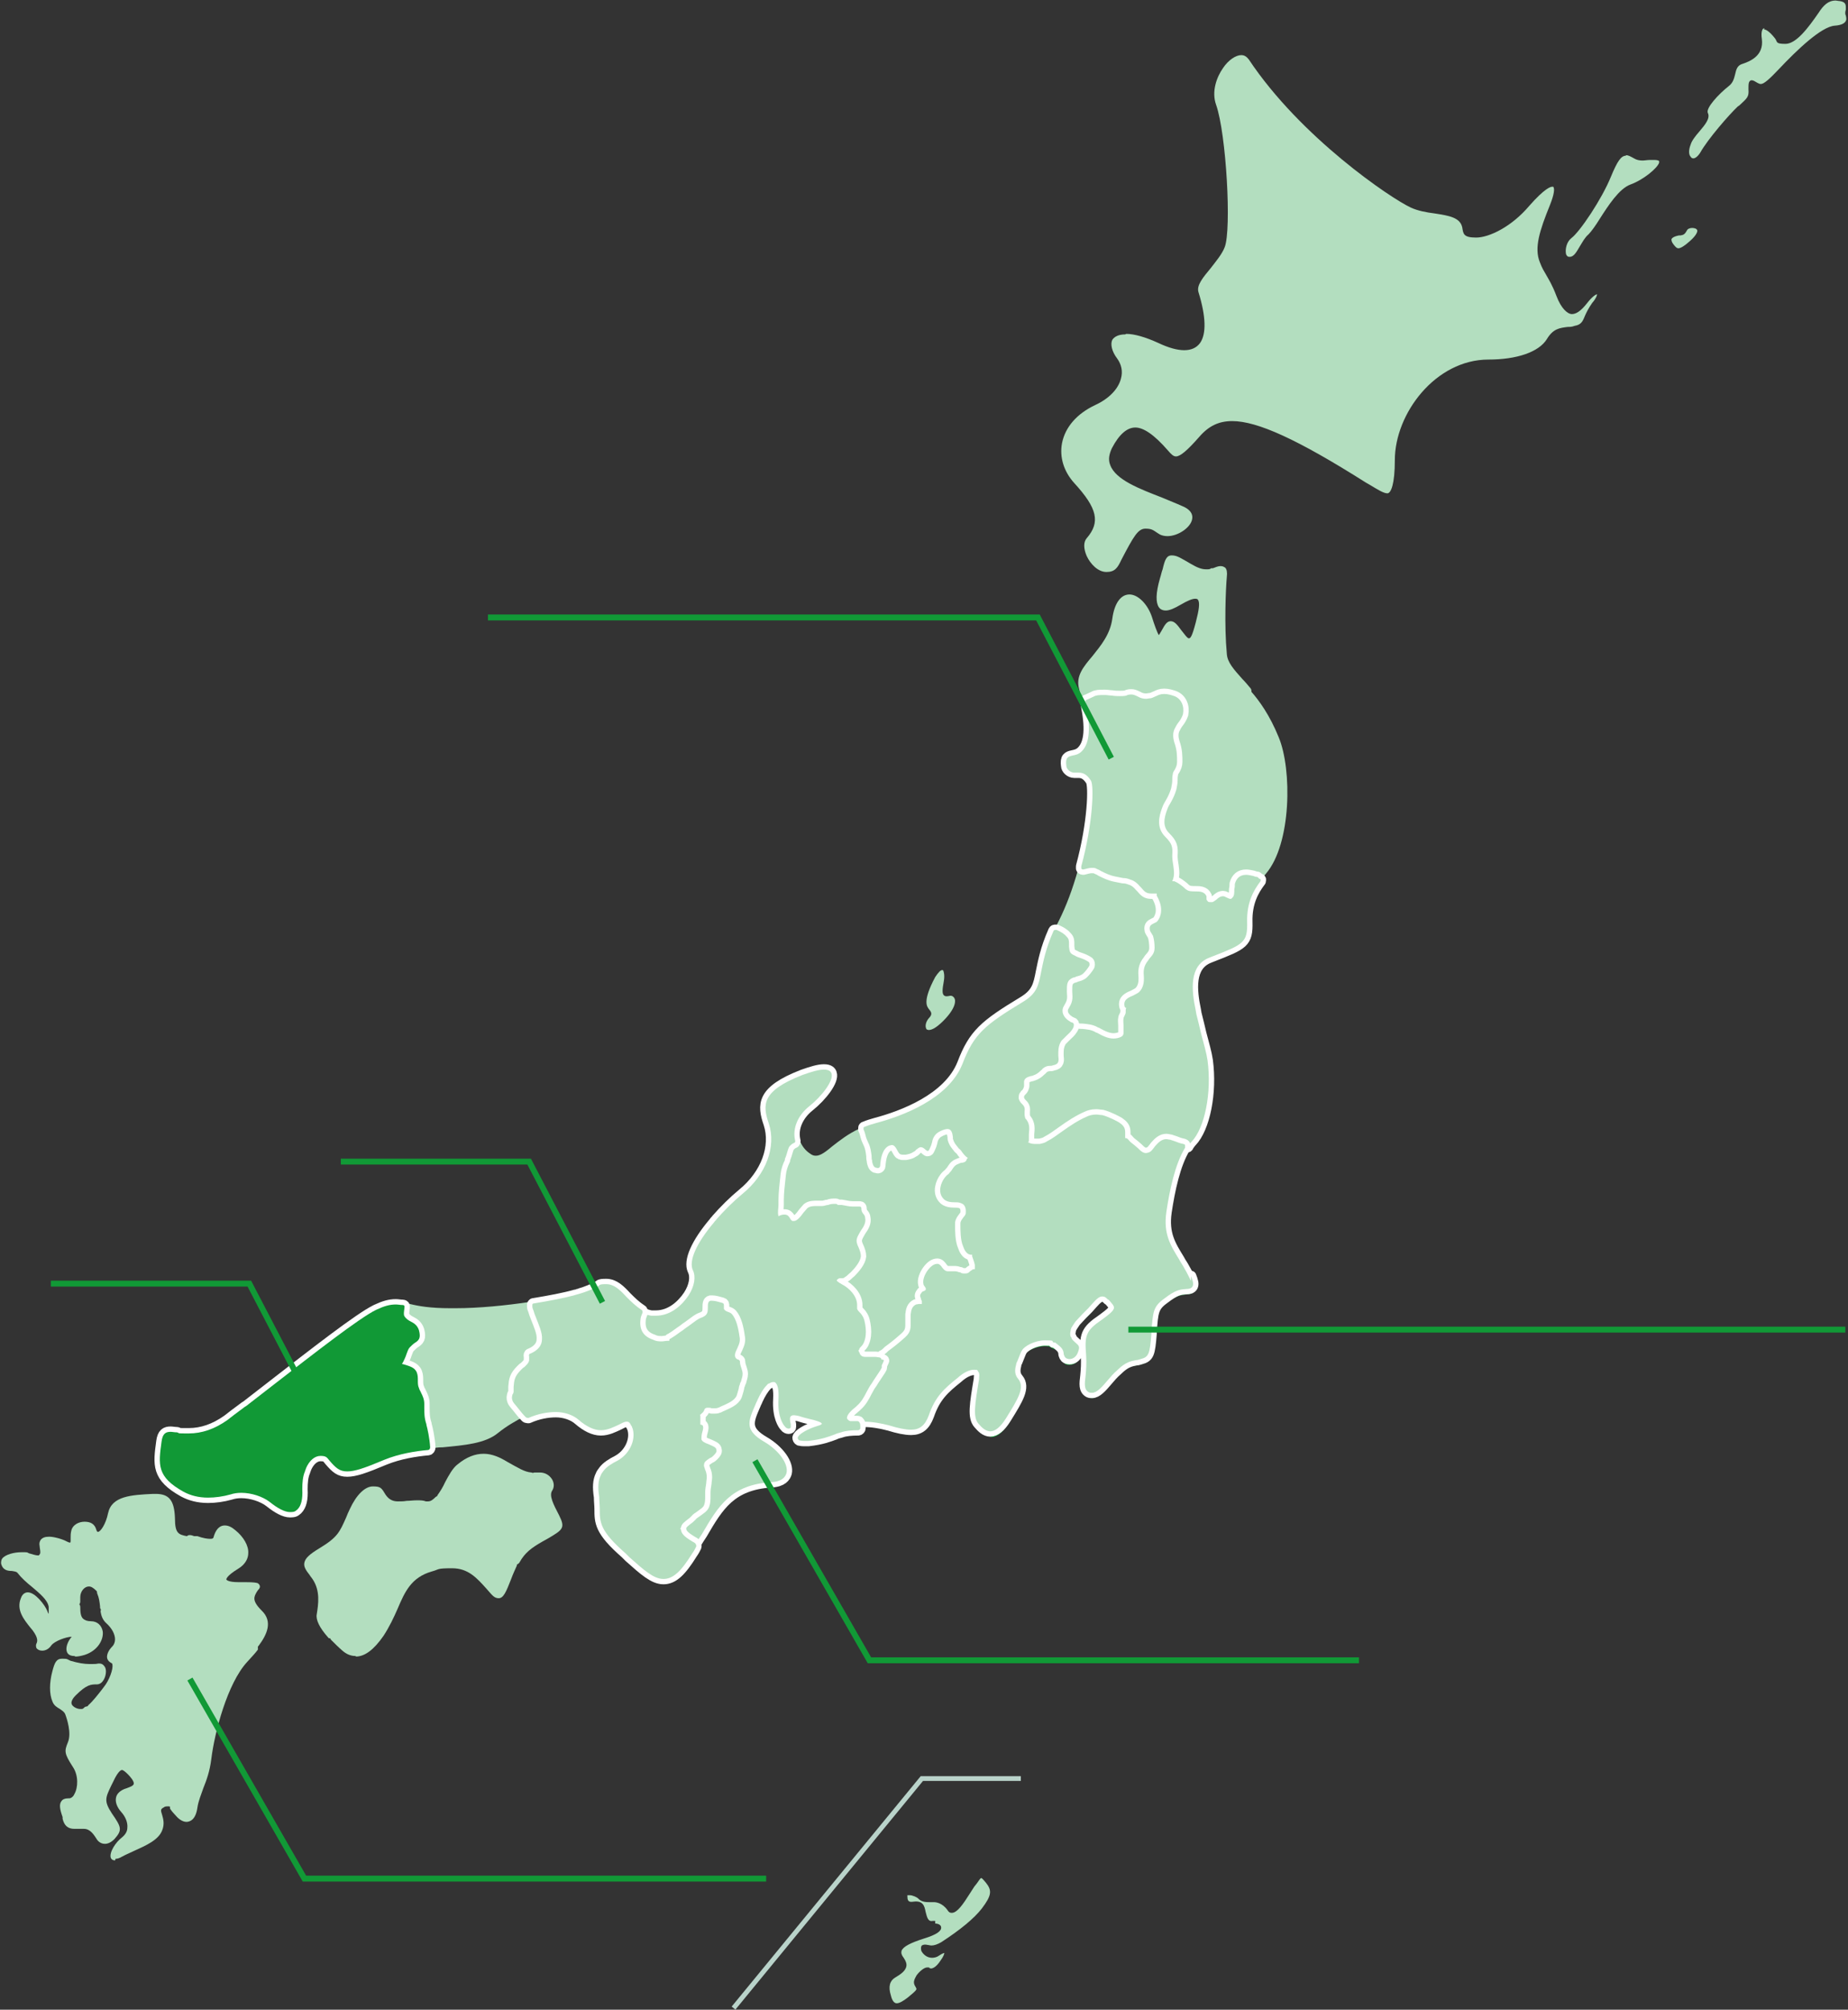 <?xml version="1.0" encoding="UTF-8"?>
<svg id="_レイヤー_2" data-name=" レイヤー 2" xmlns="http://www.w3.org/2000/svg" version="1.1" viewBox="0 0 345.4 375.6">
  <rect x="0" y="0" width="345.4" height="375.6" fill="#333333" stroke="none"/>
  <defs>
    <style>
      .cls-1 {
        fill: #b3debf;
      }

      .cls-1, .cls-2 {
        stroke-width: 0px;
      }

      .cls-3 {
        stroke: #fff;
        stroke-linecap: round;
        stroke-linejoin: round;
        stroke-width: 2px;
      }

      .cls-3, .cls-4, .cls-5 {
        fill: none;
      }

      .cls-2 {
        fill: #119936;
      }

      .cls-4 {
        stroke: #b9d3ca;
        stroke-width: .9px;
      }

      .cls-4, .cls-5 {
        stroke-miterlimit: 10;
      }

      .cls-5 {
        stroke: #119936;
        stroke-width: 1.1px;
      }
    </style>
  </defs>
  <g id="_内容" data-name=" 内容">
    <g>
      <path class="cls-1" d="M222.1,135.2c0,0-.2,0-.3,0-.3,0-.8-.2-1.3-.4-.2,0-.3-.2-.4-.4,0-.2,0-.4,0-.6.1-.2.2-.4.2-.6.3-1.3-.3-2.5-1.3-2.9-.5-.2-1.1-.3-1.7-.3s-.9.2-1.4.4c-.3.1-.6.3-1,.4-.4,0-.7.1-1,.1-.6,0-1.1-.1-1.7-.4-.5-.3-.8-.4-1-.4s-.5,0-.9.2-.8.2-1.4.2-1.1,0-1.5-.1c-.4,0-.8-.1-1.2-.1h-.4c-.6,0-1.2,0-1.6.2-.4.1-.8.3-1.1.5-.1,0-.2,0-.3,0s-.2,0-.3,0c-.2,0-.3-.3-.4-.5-.1-.6-.3-1.1-.4-1.7-.7-2.4.8-4.2,2.5-6.2,1.5-1.9,3.3-4,3.7-7,.4-2.9,1.6-4.5,3.2-4.5s3.4,1.8,4.2,4.2c.4,1.3,1,3,1.3,3.4.1-.2.4-.6.6-1,.5-.9.9-1.6,1.6-1.6s1.2.6,2,1.7c.5.6,1.1,1.5,1.4,1.5s.6-.3,1.3-3c.6-2.3.8-3.7.4-4.2,0-.1-.2-.2-.5-.2-.6,0-1.5.4-2.7,1.1-1.2.7-2.1,1.1-2.8,1.1s-1.1-.3-1.3-.6c-.6-.9-.6-2.6.2-5.4.2-.6.3-1.2.5-1.7.4-1.7.7-2.6,1.7-2.6s1.7.5,3.6,1.6c1.2.7,2,1,2.8,1s.6,0,1-.2h.3c.5-.2,1-.4,1.4-.4s.6.1.9.3c.3.3.4.9.3,1.7-.2,2.2-.5,9.1,0,14.4.1,1.6,1.3,2.9,2.9,4.7.5.5,1,1.1,1.5,1.7.1.1.2.3.2.5,0,.2-.1.4-.3.5l-.3.2c-.6.5-1.3,1-2,1.5-.5.3-1,.4-1.7.4s-.6,0-.9,0c-.3,0-.6,0-.9,0h-.2c-1.5,0-2.7,1.3-3.6,2.2-.1.1-.2.2-.3.3-.4.4-.8.9-1.6.9h0Z"/>
      <path class="cls-1" d="M226.1,169.2c-.3,0-.6-.1-.8-.3-.3-.3-.4-.5-.3-.8,0-.1,0-.2,0-.2-.3-.6-.7-.6-1.7-.7-.6,0-1.3,0-1.9-.4-.2-.2-.5-.3-.7-.5-.5-.4-1-.8-1.6-1,0,0-.1,0-.2-.1-.3-.2-.5-.6-.4-.9.3-.9.2-1.6,0-2.4-.1-.6-.2-1.3-.2-2.1.1-1.5,0-2-1.1-3.1-1.4-1.5-1.6-3.4-.7-5.9.2-.6.5-1.1.8-1.7.4-.7.7-1.3.9-2,.1-.4.1-.9.2-1.3,0-.4,0-.9.1-1.3.1-.4.2-.7.4-1,.2-.4.4-.7.4-1.2,0-1.1,0-2.1-.5-3.4-.3-1.1-.3-2,0-2.8.2-.5.5-.9.8-1.3l.2-.4c.1-.2.4-.3.6-.3s.2,0,.3,0c.5.2.9.3,1.2.4,0,0,.1,0,.2,0,.4,0,.6-.2,1-.6.1-.1.2-.3.4-.4,1-1,2.4-2.4,4.1-2.4h.2c.3,0,.6,0,.9,0,.3,0,.5,0,.8,0,.5,0,.9-.1,1.3-.3.7-.4,1.3-.9,1.9-1.4l.3-.2c.1-.1.3-.2.4-.2s.4,0,.5.3c1.4,1.6,3.4,4.3,5.1,8.5,2.5,6,2.4,19.9-2.4,25.5-.3.4-.6.7-.9,1.1-.1.2-.3.3-.6.3s-.1,0-.2,0c-.4,0-.7-.2-1.1-.3-.4-.1-.8-.1-1.1-.1-.9,0-1.4.4-1.7,1.3,0,.2,0,.6,0,.9,0,.7,0,1.4-.4,1.8-.2.3-.5.5-.8.5s-.6-.1-.8-.3c-.2-.1-.4-.2-.6-.2-.3,0-.5.2-.9.5-.3.2-.6.5-1,.6-.2,0-.4,0-.5,0h0Z"/>
      <path class="cls-1" d="M207.8,194.1c-1.2,0-2.4-.6-3.4-1.1h-.1c-.8-.5-1.6-.6-2.4-.7-.9,0-1.7-.2-2.6-.7-1.4-.8-1.8-2.2-1.2-3.3.4-.8.6-1.6.6-2.6,0-1.4,0-2.4,1.6-3,.2,0,.5-.2.7-.2.4-.1.8-.2,1.1-.5.4-.3.7-.8,1-1.3,0,0,0,0,0,0-.5-.3-1-.5-1.5-.7-.3-.1-.6-.2-.9-.4-1.2-.5-1.3-1.1-1.3-2.1v-.5c0-.5-.1-.8-.3-1.1-.3-.4-.9-.8-1.7-1.1-.2,0-.3-.2-.4-.4s0-.4,0-.5c.3-.6.6-1.2.9-1.8,1.4-2.8,2.6-6,3.6-9.6,0-.2.3-.4.5-.5h.4c.5-.2,1.1-.4,1.6-.4s.8,0,1.2.2c.3.1.5.2.8.4.8.4,1.6.7,2.5,1,.5.1,1,.2,1.4.3.5,0,1,.2,1.4.3.9.2,1.4.8,1.9,1.4l.3.3c.6.7.8.9,1.5.9s.3,0,.4,0c0,0,.2,0,.2,0,.2,0,.5.1.6.4.8,1.4,1.1,2.6,1,3.6,0,.3-.2,1.4-1,2.1-.2.2-.5.3-.7.4-.4.2-.5.2-.4.6,0,.1.1.3.2.5.1.2.2.4.3.6.2.6.3,1.6.3,2.3,0,1.1-.5,1.7-1.1,2.4l-.2.3c-.8.9-.8,1.7-.7,2.8v.3c0,1.2-.3,2.2-1.2,2.9-.4.3-.8.5-1.2.7-.4.2-.8.4-1.1.6-.3.3-.2.5-.1,1,0,.3.2.7.1,1.1,0,.3-.2.5-.3.7,0,.1-.1.2-.2.4-.1.3,0,.7,0,1.1v.6c.1.7.2,1.6-.7,2-.5.3-1,.4-1.6.4h0Z"/>
      <path class="cls-1" d="M165,254.9c-.4,0-.7-.3-.7-.6,0,0-.1,0-.1-.1-.2,0-.4,0-.6,0s-.6,0-.8,0c-.3,0-.6,0-.9,0-.7,0-1.2-.2-1.6-.8-.5-.8,0-1.5.3-2,.2-.2.4-.5.5-.7.3-.6.4-1.5.3-2.4,0-.9-.3-1.7-.6-2.2,0-.1-.2-.3-.4-.4-.2-.2-.5-.5-.6-.8,0-.3,0-.4,0-.7,0,0,0-.1,0-.2,0-1.6-1.3-2.9-2.6-3.4-.7-.3-.9-.6-1-.7-.1-.2-.2-.4,0-.6,0-.3.3-.5.7-.6.2-.1.4-.1.6-.1.2,0,.3,0,.4-.1.3-.2.8-.6,1-.9,1.5-1.5,1.8-2.4,1.8-2.7,0-.4-.1-.9-.3-1.4-.2-.5-.4-.9-.4-1.5,0-.8.4-1.5.9-2.1.5-.7.9-1.3.7-2,0-.3-.2-.5-.3-.7-.2-.4-.5-.8-.3-1.5.1-.5.5-.9.8-1.3l.2-.3c.9-1.3,1.9-2.8,2-4.2v-.6c.1-1.7.3-4,2-4.8.2-.1.5-.2.7-.2.8,0,1.1.7,1.4,1.1.4.8.5.8.7.8s.3,0,.5,0c.5-.1.9-.2,1.3-.4.1,0,.3-.2.4-.3.3-.3.7-.6,1.2-.6h0c.5,0,.8.3,1.1.4,0,0,.2.1.2.2,0,0,0,0,.1-.2.2-.3.2-.6.3-1,.1-.6.3-1.3.9-1.8.4-.4,1.6-1.1,2.4-1.1s.1,0,.2,0c1.1.1,1.3,1.2,1.4,1.9v.3c.2.7.5,1,1,1.5l.3.3c.1.1.3.3.4.5.3.4.5.7.8.9.2.2.3.4.3.7,0,0,0,.1,0,.1-.2.8-.6.9-1.2,1.1-.1,0-.3,0-.4.1-.7.2-.8.4-1.2,1h0c-.2.4-.5.7-.8.9s-.5.5-.7.7c-.7,1-1,2.4-.3,3.2.4.5,1.1.5,1.8.6.5,0,1,0,1.5.3,1,.4,1.2,1.5,1,2.3,0,.5-.3.8-.6,1.1-.2.3-.4.5-.4.8,0,1.1,0,2.9.5,4,.2.6.5,1.2.9,1.2h0c.3,0,.6.2.7.4.2.6.4,1.2.5,1.8,0,.2,0,.4,0,.5,0,.4-.2.7-.5.8,0,0-.2,0-.2,0-.2,0-.3.2-.4.2-.3.2-.5.4-1.1.4h-.1c-.4,0-.7-.1-.9-.2-.3,0-.5-.1-.8-.1h-.1c-.1,0-.3,0-.4,0-.3,0-.5,0-.7,0-.4,0-.8,0-1.1-.3-.3-.2-.4-.4-.6-.6-.2-.3-.4-.5-.5-.5h0c-.4,0-1,.4-1.4,1-.6.8-.9,1.7-.7,2.2,0,0,0,.2.2.3.1.2.3.5.3.9,0,.2-.2.4-.3.5,0,0-.1,0-.2.1-.1,0-.2.1-.2.1-.2.3-.2.4-.1.6,0,.2.1.4.2.7,0,.2,0,.3,0,.3,0,.4-.3.7-.6.7h-.1c-.1,0-.4,0-.6.1-.6.2-.6.8-.7,1.5,0,.5,0,.9,0,1.3,0,1.1.1,2.1-1.1,3.3-1.1,1-2.1,1.8-3.2,2.6-.1,0-.2.2-.3.3-.2.2-.4.4-.7.5,0,.3-.3.5-.6.5h0,0Z"/>
      <path class="cls-1" d="M148.8,228.5c-.2,0-.4,0-.6-.2-.4-.2-.6-.6-.7-.8-.2-.3-.2-.4-.6-.4h0c-.2,0-.4,0-.6.1,0,0-.2,0-.2,0s-.2,0-.3,0c-.2-.1-.3-.3-.4-.5-.1-.6,0-1.3,0-2,0-.3,0-.6,0-.9,0-1.4.2-3,.4-4.9.1-.9.4-1.8.8-2.7v-.2c.1-.2.2-.5.3-.8.2-.6.4-1.2.7-1.7.2-.3.5-.5.9-.7.1,0,.2,0,.3,0s.2,0,.3,0c.2,0,.3.2.4.4.4,1,1,1.8,1.9,2.4.4.3.7.4,1.1.4.9,0,1.9-.8,3.1-1.8,1.3-1,2.9-2.3,5.1-3.3,0,0,.2,0,.3,0,.3,0,.5.1.6.4.2.4.4.9.5,1.3.1.4.2.9.4,1.2.4.8.5,1.7.7,2.5,0,.3,0,.6.1.9v.2c.1.4.2.7.4.8,0,0,.2,0,.3,0,.2,0,.4,0,.5.2.1.1.2.3.2.5,0,.2,0,.4,0,.6-.1,1.6-1.2,3.2-2.2,4.6l-.2.2c-.3.4-.5.7-.6,1-.1.3-.4.4-.6.4h0c-.4,0-.8,0-1.4,0-.8,0-1.4-.2-2.1-.4h-.7c-.1-.2-.3-.2-.4-.2-.4,0-.8,0-1.2.2-.4,0-.8.2-1.2.2h-1.1c-.6,0-1.1,0-1.4.3-.2.1-.4.4-.6.7h0c-.7,1-1.3,1.7-2.1,1.7h0Z"/>
      <path class="cls-1" d="M80.6,271.1c-.2,0-.3,0-.4-.2-.1-.1-.2-.3-.2-.5-.1-1.8-.5-3.5-.7-4.1-.4-1.3-.4-2.2-.4-3.4v-.6c0-.8-.2-1.3-.5-1.9s-.3-.6-.4-.9c-.2-.5-.2-1-.2-1.6s0-.9-.2-1.3c0-.1,0-.2-.2-.3-.2-.2-.2-.6,0-.9.3-.4.5-.6.7-.8.3-.2.7-.5,1-.8.4-.4.8-.8,1.2-1,.4-.3.9-.4,1.3-.4.6,0,.9-.2,1.1-.6.1-.2.2-.5.2-.8.1-.7.3-1.5,1.3-1.8.2,0,.5-.1.7-.1,1.1,0,2.1.9,2.5,1.4.4.4.7.9.9.9s.6-.3,1.1-.7l.3-.2c.4-.3.9-.7,1.4-.7s.8.2,1.3.5c.9.6,1.3,1.6,1.7,2.6,0,.2.2.4.2.6.5-.1,1-.2,1.5-.4.8-.2,1.8-.4,2.6-.7,0,0,.2,0,.2,0,.1,0,.2,0,.3,0,.2.1.3.3.3.5,0,.3,0,.6,0,1-.2.7-.6,1.1-1.1,1.4-.2.1-.4.3-.6.5-1.1,1-1.2,1.7-1.3,2.9,0,.2,0,.5,0,.7,0,.3-.1.5-.2.7-.1.4-.2.6,0,.9,0,.2.4.6.7.9.2.2.4.4.5.5.3.4.7.9,1.1,1.2.2.2.2.4.2.6,0,.2-.2.4-.4.5-1.7.8-3.5,1.9-5,3.1-2.4,2-6.3,2.3-10.4,2.7h-.2c-.6,0-1.2.1-1.8.2h0,0Z"/>
      <path class="cls-1" d="M77.4,256.2c-.2,0-.3,0-.4-.1-.4-.3-1.1-.5-1.7-.6-.2,0-.4-.2-.5-.4s-.1-.4,0-.6c.1-.2.3-.5.4-.8.1-.2.2-.5.3-.8.2-.5.3-1,.7-1.4.3-.4.7-.6,1-.9.7-.5,1-.7.6-1.9-.2-.7-.7-1-1.3-1.3-.5-.3-1-.6-1.4-1.2-.2-.4-.2-1,0-1.9,0-.3.4-.6.7-.6h.8c1.6.4,3.8.8,7.6.8h.9c4.4,0,9.4-.5,14.1-1.2h0c.3,0,.6.2.7.5,0,.2.2.5.2.8.2.4.3.9.6,1.4.6,1.3,1.2,2.8,1.1,4.1-.1,2.9-3.3,3.5-5.8,4-.6.1-1.1.2-1.5.4,0,0-.1,0-.2,0-.3,0-.5-.2-.7-.4,0-.2-.2-.4-.2-.6-.3-1-.7-1.8-1.4-2.3-.5-.3-.7-.4-.9-.4-.3,0-.5.2-.9.5l-.3.2c-.7.5-1.1.8-1.5.8s-.9-.4-1.5-1.1c-.3-.4-1.1-1.2-1.9-1.2s-.3,0-.4,0c-.6.2-.7.6-.8,1.3,0,.4-.2.7-.3,1.1-.4.8-1.1.9-1.7,1-.3,0-.7.1-1,.3-.3.2-.8.6-1.1.9-.3.3-.7.6-1,.9-.2.1-.3.3-.6.6-.1.2-.3.3-.5.3h0Z"/>
      <path class="cls-1" d="M96.4,292.3c0,0-.2,0-.3,0-.5-.2-1.1-.5-1.6-.7-1.1-.4-1.3-1.2-1.5-1.8-.2-.6-.3-1-1-1.5-.3-.2-.4-.2-.5-.3-.1,0-.2,0-.3-.1-.2-.2-.2-.3-.4-.7h0c-.1-.4-.2-.6-.2-.8,0-.5-.1-.6-.6-.7,0,0,0,0-.2,0-.2,0-.3,0-.5.2-.2.1-.5.2-.9.2h0c-.8,0-1.4-.6-2.1-1-.2-.1-.3-.2-.4-.3-.6-.4-1-.5-1.4-.6s-.7-.2-.9-.5c-.2-.3-.2-.7,0-1.9.4-1.4.8-1.9,2-2.7l.2-.2c.7-.5,1.4-1,2.4-1s.5,0,.8.1c.3,0,.5.1.7.2.3.1.5.1.7.1s.4,0,1-.4c.3-.2.6-.4.8-.5.7-.5,1.3-.9,2.4-1h.2c.6,0,1.1.2,1.6.3.4.1.8.3,1.2.3s1.1-.6,1.8-1.5c.1-.2.3-.3.6-.3s.4,0,.5,0c.1,0,.2,0,.4,0,1,0,1.8.5,2.3,1.3.4.7.4,1.5,0,2.1-.6.9.2,2.5,1.3,4.6,1.2,2.4.7,2.7-2.2,4.4l-.9.5c-2.1,1.2-3.3,2.1-4.3,3.9-.1.2-.4.4-.6.4h0Z"/>
      <path class="cls-1" d="M84.2,281.3c-.5,0-1.2-.3-2.2-.9-.2-.1-.3-.3-.3-.5,0-.2,0-.4.1-.5.5-.7,1-1.5,1.4-2.4.7-1.3,1.4-2.6,2.3-3.3,1.7-1.4,3.3-2,4.9-2s3.1.7,4.4,1.5c2,1.1,3.2,1.9,4.5,2,.2,0,.5.2.6.4,0,.2,0,.5,0,.7-.5.7-1.3,1.5-2.1,1.5s-1-.2-1.5-.3-.9-.3-1.3-.3h-.2c-.9,0-1.4.4-2,.9-.3.2-.6.4-.9.6-.6.4-1,.5-1.4.5s-.6,0-.9-.2c-.2,0-.4-.1-.6-.2-.2,0-.4,0-.6,0-.7,0-1.3.4-2,.9l-.2.2c-.6.4-1,.8-1.3,1.2-.1.2-.4.4-.6.4h0,0Z"/>
      <path class="cls-1" d="M61.8,306.2c-.2,0-.4,0-.5-.2-1.6-1.8-2.3-3.3-2.1-4.3h0c.3-1.9.7-4.4-.8-6.6-.2-.3-.4-.5-.5-.7-.7-.9-1.2-1.6-1-2.4s.9-1.5,2.9-2.7c3.3-2,3.7-3,4.9-5.7.2-.5.4-1,.7-1.6,1.2-2.6,2.8-4.2,4.3-4.2s1.6.3,2.4,1.6c.7,1,1.5,1.2,2.3,1.2s1,0,1.6-.1c.6,0,1.2-.1,1.9-.1s1.2,0,1.7.2c.2,0,.3,0,.4,0,.5,0,.9-.3,1.4-.8.1-.1.3-.2.5-.2s.2,0,.4.1c.6.3,1.3.8,1.8.9.2,0,.4.2.5.3,0,.2.1.4,0,.6,0,.2-.1.4-.2.5,0,.4-.3,1-.2,1.3,0,.2,0,.4,0,.6s-.3.3-.5.3c-.5.1-.9.1-1.4.2-.5,0-1.1,0-1.6.2-.7.2-1.3.3-2,.5-.8.2-1.5.3-2.3.5-2.4.6-3.3,2.3-4.4,4.6v.3c-.6,1.1-1.1,2.2-2.3,2.7-.4.2-.9.2-1.2.3-.7,0-1.1.2-1.4.6-.2.4-.2.9-.2,1.5,0,.6,0,1.3-.3,1.9-.2.4-.7.8-1.1,1.1-.3.3-.5.5-.7.7l-.2.2c-.4.5-.8,1-1.5,1,0,.6,0,1.2-.1,1.7,0,.6,0,1.1-.1,1.6,0,.6-.2,1.2-.4,1.8,0,.2-.3.4-.5.5,0,0,0,0-.1,0h0Z"/>
      <path class="cls-1" d="M66.5,309.5c-.9,0-1.7-.3-2.5-1-.7-.6-1.4-1.3-2.1-2-.2-.2-.2-.5-.2-.7.2-.7.4-1.3.4-2,0-.5,0-1.1.1-1.6,0-.6,0-1.2.1-1.8,0-.4.3-.6.7-.6.4,0,.6-.2,1-.7,0,0,.2-.2.2-.3.2-.2.4-.5.7-.7.4-.3.8-.7,1-1,.2-.4.2-.9.2-1.4,0-.6,0-1.3.3-1.9.5-.8,1.3-.9,1.9-1,.4,0,.7-.1,1.1-.2,1-.4,1.4-1.4,1.8-2.4v-.3c1.2-2.5,2.3-4.4,5-5,.8-.2,1.5-.4,2.3-.5h.1c.6-.2,1.2-.3,1.9-.4.5-.1,1.1-.2,1.7-.2.6,0,1.2,0,1.7-.2,0,0,.1,0,.2,0s.2,0,.2,0c0,0,.2,0,.3,0,.4.1,1,.2,1.6.7.1,0,.3.2.4.3.5.4,1.1.8,1.6.9h0c.2,0,.4,0,.6-.2.2-.1.5-.2.9-.2s.2,0,.3,0c.9.2,1,.8,1.1,1.3,0,.2,0,.4.2.5h0c0,.3.2.5.2.5,0,0,0,0,0,0,.1,0,.3.1.6.3.9.5,1.2,1.3,1.4,1.9.2.6.3,1,1.1,1.4l1.6.6c.2,0,.3.2.4.4s0,.4,0,.6c-.3.7-.7,1.5-1.1,2.6-.9,2.3-1.4,3.5-2.3,3.5s-1.3-.7-2.3-1.8c-1.8-2-3.4-3.8-6.4-3.8s-2.3.2-3.8.6c-3.8,1.1-5,3.7-6.4,7-.7,1.6-1.5,3.3-2.6,5-1.8,2.6-3.5,3.9-5.2,3.9h0Z"/>
    </g>
    <g>
      <path class="cls-1" d="M214.9,167c-1.1,0-1.4-.4-2.1-1.2l-.3-.3c-.4-.5-.9-.9-1.5-1.1-.4-.1-.9-.2-1.3-.3-.5,0-1-.2-1.5-.3-1-.3-1.8-.6-2.6-1-.2-.1-.5-.2-.8-.4-.3-.1-.6-.2-.9-.2-.5,0-.9.1-1.4.2,0,0-.1,0-.2,0-.2,0-.4,0-.5-.2s-.2-.4-.2-.7c2.2-8.2,2.3-15,1.8-15.8-.8-1.2-1.5-1.4-2-1.4s-.3,0-.5,0c-.1,0-.2,0-.3,0-1,0-1.7-.8-1.8-1.6-.2-1.6.3-2,1.4-2.2.5-.1,1.1-.2,1.6-.8,1.4-1.4,1.6-4.4.6-8.8,0-.3,0-.6.4-.8.5-.2.9-.5,1.4-.6.5-.2,1.2-.3,1.9-.3h.4c.4,0,.8,0,1.2.1.6,0,1.1.1,1.5.1s.9,0,1.2-.1c.5-.1.8-.2,1.1-.2.4,0,.8.1,1.4.4.5.2.9.3,1.4.3s.6,0,.9-.1c.3,0,.6-.2.9-.3.5-.2,1-.4,1.6-.4s1.4.1,2,.4c1.4.6,2.1,2.1,1.8,3.8-.1.7-.5,1.2-.9,1.7-.3.4-.5.7-.7,1.1-.2.6-.2,1.4,0,2.3.4,1.4.5,2.5.5,3.6,0,.6-.2,1.1-.4,1.5-.1.3-.2.5-.3.8-.1.4-.1.8-.1,1.2,0,.5,0,1-.2,1.5-.2.8-.6,1.4-.9,2.2-.3.5-.6,1.1-.8,1.6-.6,1.5-1,3.5.5,5.1,1.3,1.3,1.5,2,1.4,3.7,0,.7,0,1.2.2,1.9.2.9.4,1.9-.2,3.1-.8,1.6-2,2.1-3.8,2.2-.2,0-.4,0-.5,0h0Z"/>
      <path class="cls-1" d="M219.2,192.6c-1.1,0-1.6-.6-1.8-1-.1-.2-.2-.5-.2-.7-.2-.6-.3-.8-.8-.9-.2,0-.5,0-.7,0-.3,0-.6,0-1-.1-.3,0-.6-.2-.8-.4h-.2c-.8-.5-1.4-.8-2.2-1-.2,0-.4,0-.6,0-.3,0-.5,0-.8,0-.3,0-.5-.2-.6-.5,0-.3-.2-1,.3-1.6.3-.4.8-.6,1.3-.8.4-.2.7-.3,1-.6.6-.5,1-1.4.9-2.3v-.3c0-1.2-.2-2.2.8-3.4l.2-.3c.6-.7.9-1.1.9-1.9,0-.6,0-1.5-.2-2.1,0-.1-.1-.3-.2-.4-.1-.2-.3-.5-.4-.8,0-.9.5-1.2.9-1.4.2,0,.3-.2.5-.3.6-.5.7-1.4.7-1.6.1-.8-.2-1.8-.8-2.9-.1-.2-.1-.4,0-.6.1-.2.3-.4.5-.4,1.1-.2,1.8-.6,2.2-1.4.1-.2.4-.4.6-.4s.2,0,.3,0c0,0,.1,0,.2,0,.7.3,1.3.7,1.8,1.1.2.2.4.3.6.5.4.3.9.3,1.5.3.9,0,1.9,0,2.4,1.1.1.3.1.5,0,.6,0,0,0,.2,0,.2,0,0,.2,0,.3,0s.2,0,.3,0c.2,0,.5-.3.7-.5.4-.3.8-.7,1.4-.7h0c.4,0,.7.2,1,.3.2.1.4.2.5.2s.1,0,.2-.2c.2-.2.2-.9.2-1.4,0-.4,0-.7.1-1,.3-1.3,1.1-1.9,2.4-1.9s.8,0,1.3.2c.3,0,.6.1.8.2.2,0,.4.2.5.4s0,.5-.1.6c-1.3,1.7-2.6,4-2.4,7.5.2,4.2-.8,4.5-6.7,6.8l-.5.2c-2.8,1.1-3.5,4-2.3,9.6,0,.2,0,.4-.1.6s-.3.3-.5.3c-.3,0-.5,0-.8.2-.8.2-1,.4-1.1,1.2-.1.7-.3,1.5-1.5,1.7-.1,0-.3,0-.4,0h0Z"/>
      <path class="cls-1" d="M214.1,216.4c-.3,0-.6-.2-.6-.5-.4-.2-.6-.4-.9-.7l-.2-.2c-.2-.2-.5-.4-.7-.6-.4-.3-.8-.7-1.2-1-.1-.1-.2-.2-.3-.4l-.3-.3c-.1-.1-.2-.3-.2-.5s0-.4,0-.5c0-.7-.3-1.1-.9-1.5-.2-.1-1.8-1.1-3.1-1.4-.3,0-.6-.1-.9-.1-.7,0-1.3.2-1.6.4-1.5.7-3,1.7-4.4,2.7-.9.6-2,1.4-3,2-.7.4-1.5.6-2.3.6s-1,0-1.4-.2c-.3,0-.5-.4-.5-.7s0-.6,0-.8c0,0,0-.6,0-.7,0-.9.1-1.6-.4-2.4,0-.1-.1-.2-.2-.2,0,0-.1-.1-.1-.2,0,0,0-.1,0-.2,0-.1,0-.2,0-.5,0-.2,0-.4,0-.5,0-.3,0-.4,0-.7-.1-.2-.3-.3-.4-.5-.3-.3-.6-.6-.6-1.2,0-.8.2-1.2.5-1.6s.1-.2.2-.3c.2-.2.3-.4.3-.5,0,0,0-.1,0-.2,0-.3,0-.5,0-.7.2-1,1-1.2,1.6-1.3.1,0,.2,0,.4-.1.5-.2.8-.4,1.2-.8.1-.1.3-.3.4-.4.6-.5,1.1-.6,1.6-.6.2,0,.4,0,.6-.1.7-.2.7-.4.6-1.2,0-.2,0-.4,0-.6,0-1,.2-1.8.7-2.5.3-.4.6-.7.9-1,.4-.4.8-.7,1-1.1.1-.2.2-.4.2-.5,0-.2.1-.3.3-.4.1,0,.2-.1.4-.1s.1,0,.1,0c.4,0,.8.1,1.2.2.9,0,1.7.2,2.7.7h.1c.9.6,2,1.1,3,1.1s.8-.1,1.2-.3c.4-.2.4-.5.3-1.3v-.6c-.1-.5-.2-1,0-1.5,0-.2.2-.4.3-.5.1-.2.2-.3.2-.5,0-.1,0-.2,0-.3,0-.2,0-.4.2-.6.1-.1.3-.2.5-.2h0c.2,0,.3,0,.5,0,.3,0,.5,0,.7,0,.9.1,1.6.5,2.4,1h.1c.2.2.4.3.6.4.2,0,.5,0,.8.1.3,0,.5,0,.8,0,1,.2,1.2.9,1.4,1.4,0,.2.1.4.2.6.2.4.6.6,1.1.6s.2,0,.4,0c.6,0,.7-.3.8-1.1.2-1,.6-1.5,1.6-1.8.3,0,.6-.1.9-.2h.1c.3,0,.6.2.7.5.3,1.2.6,2.4.9,3.6.5,1.9,1,3.6,1.2,5.1.9,6.1-.4,12.8-3.1,15.4-.2.2-.4.4-.6.7-.1.2-.3.3-.6.3s-.1,0-.2,0c-.6-.2-1.2-.4-1.9-.6-.3-.1-.7-.2-1-.3-.2,0-.4,0-.6,0-.6,0-1.1.4-1.8,1.1-.1.1-.2.3-.3.4-.3.4-.6.8-1.1.9-.1.2-.4.4-.6.4h0Z"/>
    </g>
    <g>
      <path class="cls-3" d="M235.3,164.2c0-.1-.2-.2-.3-.3-.3,0-.5-.1-.8-.2-.5-.1-.9-.2-1.3-.2-1.1,0-1.8.6-2.1,1.7,0,.3,0,.6-.1,1,0,.6,0,1.2-.3,1.5-.2.3-.4.3-.4.3-.2,0-.4-.1-.6-.2-.3-.1-.5-.3-.8-.3h0c-.5,0-.9.3-1.2.6-.3.2-.5.4-.8.5-.1,0-.3,0-.4,0-.2,0-.4,0-.5-.2-.2-.2-.2-.3-.2-.4,0-.1,0-.3,0-.5-.4-.9-1.3-.9-2.1-.9-.6,0-1.2,0-1.6-.3-.2-.1-.4-.3-.6-.5-.5-.4-1-.8-1.7-1.1,0,0-.1,0-.2,0,0,0-.1,0-.2,0s0,0,0,0c0,0,0,0,0,0,.5-1.1.3-2,.2-2.9-.1-.6-.2-1.2-.2-1.9.1-1.6,0-2.2-1.3-3.5-1.7-1.7-1.2-3.8-.6-5.4.2-.6.5-1.1.8-1.6.4-.7.7-1.4.9-2.1.1-.5.2-1,.2-1.4,0-.4,0-.8.1-1.2,0-.3.2-.6.4-.9.2-.4.4-.8.4-1.4,0-1.1,0-2.2-.5-3.6-.3-1-.3-1.8,0-2.5.2-.4.4-.8.7-1.2.4-.5.7-1,.9-1.6.3-1.5-.3-2.9-1.6-3.4-.6-.2-1.2-.4-1.9-.4s-1.1.2-1.5.4c-.3.1-.6.3-1,.4-.3,0-.6.1-.9.1-.5,0-1-.1-1.5-.4-.6-.3-.9-.4-1.2-.4s-.6,0-1,.2c-.3.1-.8.1-1.2.1s-.9,0-1.5-.1c-.4,0-.8-.1-1.2-.1h-.4c-.7,0-1.3,0-1.8.3-.4.2-.9.4-1.3.6-.2,0-.3.3-.2.5,1,4.6.8,7.6-.7,9.1-.6.6-1.2.7-1.7.8-.9.2-1.4.4-1.2,1.9,0,.6.7,1.3,1.5,1.3s.2,0,.2,0c.2,0,.4,0,.6,0,.9,0,1.6.4,2.3,1.5.6.9.4,7.9-1.8,16,0,.1,0,.3,0,.4,0,.1.2.2.3.2s0,0,.1,0h0c.5-.1,1-.3,1.5-.3s.7,0,1,.2c.3.1.5.2.8.4.8.4,1.6.8,2.6,1,.5.1,1,.2,1.5.3.5,0,.9.1,1.4.3.7.2,1.3.7,1.7,1.2l.3.3c.6.7.9,1.1,1.9,1.1s.3,0,.5,0,.3,0,.5,0c0,.1,0,.3,0,.4.7,1.2.9,2.2.8,3.1,0,.2-.2,1.2-.8,1.8-.2.1-.4.2-.6.3-.4.2-.8.4-.7,1.1,0,.3.2.5.3.7.1.2.2.3.3.5.2.6.3,1.5.3,2.2,0,1-.4,1.4-1,2.1l-.2.3c-.9,1.1-.9,2-.8,3.2v.3c0,1-.3,1.9-1,2.5-.3.2-.7.4-1.1.6-.5.2-.9.4-1.2.7-.4.4-.4.9-.3,1.3,0,.1.1.2.3.3,0,0-.1.2-.1.4,0,.1,0,.3,0,.4,0,.2-.1.4-.2.6,0,.1-.2.3-.2.5-.1.4,0,.9,0,1.4,0,.1,0,.2,0,.3,0,.1,0,.2,0,.3,0,.8.1,1.2-.5,1.5-.4.2-.9.3-1.4.3-1.1,0-2.2-.6-3.1-1.1h-.1c-.9-.6-1.8-.6-2.6-.7-.4,0-.8,0-1.3-.2,0,0,0,0,0,0,0,0-.2,0-.2,0-.1,0-.2.2-.2.3,0,.2-.1.4-.3.6-.3.4-.7.8-1.1,1.2-.3.3-.6.6-.9.9-.5.6-.7,1.4-.7,2.3,0,.2,0,.4,0,.6,0,.9.1,1.3-.9,1.5-.2,0-.4,0-.6.1-.5,0-.9.1-1.4.6-.2.1-.3.3-.4.4-.4.4-.7.6-1.3.8-.1,0-.2,0-.4.1-.6.2-1.2.3-1.4,1.1,0,.2,0,.3,0,.6,0,.1,0,.3,0,.3,0,.2-.2.4-.4.6,0,0-.1.2-.2.3-.3.5-.5.8-.4,1.4,0,.5.3.8.6,1,.1.1.3.3.4.5.2.4.2.6.1.9,0,.1,0,.3,0,.4h0c0,.3,0,.4,0,.5,0,0,0,0,0,.1,0,0,0,0,.1.1,0,0,.1.1.2.3.7.9.6,1.6.5,2.6,0,.2,0,.4,0,.6h0c0,.4,0,.7,0,1s.1.4.3.4c.4.1.9.2,1.4.2.8,0,1.5-.2,2.2-.6,1-.6,2-1.3,3-1.9,1.4-1,2.9-2,4.5-2.7.4-.2,1-.4,1.7-.4s.7,0,1,.1c1.3.3,2.9,1.3,3.1,1.4.7.5.9.9,1,1.7,0,.2,0,.4,0,.5s0,.2.1.3l.2.2c.1.1.2.3.4.4.4.4.8.7,1.2,1,.2.2.5.4.7.6l.2.2c.3.3.6.6,1,.7,0,.2.2.4.4.4h0c.2,0,.4-.2.4-.4.6-.1.9-.5,1.1-.9.1-.1.2-.3.3-.4.6-.7,1.2-1.2,2-1.2s.4,0,.6.1c.3.1.7.2,1,.3.6.2,1.2.4,1.8.6,0,0,0,0,.1,0,.1,0,.3,0,.3-.2.2-.3.4-.6.6-.8,2.5-2.6,3.8-9.2,3-15.2-.2-1.4-.7-3.1-1.2-5h0c-.3-1.3-.6-2.5-.9-3.7,0-.1-.1-.5-.1-.6-.8-3.8-1.3-8.4,2.5-9.9l.5-.2c5.9-2.3,6.7-2.6,6.6-6.5-.1-3.6,1.2-5.9,2.5-7.6,0-.1.1-.3,0-.4h0Z"/>
      <path class="cls-1" d="M235.3,164.2c0-.1-.2-.2-.3-.3-.3,0-.5-.1-.8-.2-.5-.1-.9-.2-1.3-.2-1.1,0-1.8.6-2.1,1.7,0,.3,0,.6-.1,1,0,.6,0,1.2-.3,1.5-.2.3-.4.3-.4.3-.2,0-.4-.1-.6-.2-.3-.1-.5-.3-.8-.3h0c-.5,0-.9.3-1.2.6-.3.2-.5.4-.8.5-.1,0-.3,0-.4,0-.2,0-.4,0-.5-.2-.2-.2-.2-.3-.2-.4,0-.1,0-.3,0-.5-.4-.9-1.3-.9-2.1-.9-.6,0-1.2,0-1.6-.3-.2-.1-.4-.3-.6-.5-.5-.4-1-.8-1.7-1.1,0,0-.1,0-.2,0,0,0-.1,0-.2,0s0,0,0,0c0,0,0,0,0,0,.5-1.1.3-2,.2-2.9-.1-.6-.2-1.2-.2-1.9.1-1.6,0-2.2-1.3-3.5-1.7-1.7-1.2-3.8-.6-5.4.2-.6.5-1.1.8-1.6.4-.7.7-1.4.9-2.1.1-.5.2-1,.2-1.4,0-.4,0-.8.1-1.2,0-.3.2-.6.4-.9.2-.4.4-.8.4-1.4,0-1.1,0-2.2-.5-3.6-.3-1-.3-1.8,0-2.5.2-.4.4-.8.7-1.2.4-.5.7-1,.9-1.6.3-1.5-.3-2.9-1.6-3.4-.6-.2-1.2-.4-1.9-.4s-1.1.2-1.5.4c-.3.1-.6.3-1,.4-.3,0-.6.1-.9.1-.5,0-1-.1-1.5-.4-.6-.3-.9-.4-1.2-.4s-.6,0-1,.2c-.3.1-.8.1-1.2.1s-.9,0-1.5-.1c-.4,0-.8-.1-1.2-.1h-.4c-.7,0-1.3,0-1.8.3-.4.2-.9.4-1.3.6-.2,0-.3.3-.2.5,1,4.6.8,7.6-.7,9.1-.6.6-1.2.7-1.7.8-.9.2-1.4.4-1.2,1.9,0,.6.7,1.3,1.5,1.3s.2,0,.2,0c.2,0,.4,0,.6,0,.9,0,1.6.4,2.3,1.5.6.9.4,7.9-1.8,16,0,.1,0,.3,0,.4,0,.1.2.2.3.2s0,0,.1,0h0c.5-.1,1-.3,1.5-.3s.7,0,1,.2c.3.1.5.2.8.4.8.4,1.6.8,2.6,1,.5.1,1,.2,1.5.3.5,0,.9.1,1.4.3.7.2,1.3.7,1.7,1.2l.3.3c.6.7.9,1.1,1.9,1.1s.3,0,.5,0,.3,0,.5,0c0,.1,0,.3,0,.4.7,1.2.9,2.2.8,3.1,0,.2-.2,1.2-.8,1.8-.2.1-.4.2-.6.3-.4.2-.8.4-.7,1.1,0,.3.2.5.3.7.1.2.2.3.3.5.2.6.3,1.5.3,2.2,0,1-.4,1.4-1,2.1l-.2.3c-.9,1.1-.9,2-.8,3.2v.3c0,1-.3,1.9-1,2.5-.3.2-.7.4-1.1.6-.5.2-.9.4-1.2.7-.4.4-.4.9-.3,1.3,0,.1.1.2.3.3,0,0-.1.2-.1.4,0,.1,0,.3,0,.4,0,.2-.1.4-.2.6,0,.1-.2.3-.2.5-.1.4,0,.9,0,1.4,0,.1,0,.2,0,.3,0,.1,0,.2,0,.3,0,.8.1,1.2-.5,1.5-.4.2-.9.3-1.4.3-1.1,0-2.2-.6-3.1-1.1h-.1c-.9-.6-1.8-.6-2.6-.7-.4,0-.8,0-1.3-.2,0,0,0,0,0,0,0,0-.2,0-.2,0-.1,0-.2.2-.2.3,0,.2-.1.4-.3.6-.3.4-.7.8-1.1,1.2-.3.3-.6.6-.9.9-.5.6-.7,1.4-.7,2.3,0,.2,0,.4,0,.6,0,.9.1,1.3-.9,1.5-.2,0-.4,0-.6.1-.5,0-.9.1-1.4.6-.2.1-.3.3-.4.4-.4.4-.7.6-1.3.8-.1,0-.2,0-.4.1-.6.2-1.2.3-1.4,1.1,0,.2,0,.3,0,.6,0,.1,0,.3,0,.3,0,.2-.2.4-.4.6,0,0-.1.2-.2.3-.3.5-.5.8-.4,1.4,0,.5.3.8.6,1,.1.1.3.3.4.5.2.4.2.6.1.9,0,.1,0,.3,0,.4h0c0,.3,0,.4,0,.5,0,0,0,0,0,.1,0,0,0,0,.1.1,0,0,.1.1.2.3.7.9.6,1.6.5,2.6,0,.2,0,.4,0,.6h0c0,.4,0,.7,0,1s.1.4.3.4c.4.1.9.2,1.4.2.8,0,1.5-.2,2.2-.6,1-.6,2-1.3,3-1.9,1.4-1,2.9-2,4.5-2.7.4-.2,1-.4,1.7-.4s.7,0,1,.1c1.3.3,2.9,1.3,3.1,1.4.7.5.9.9,1,1.7,0,.2,0,.4,0,.5s0,.2.1.3l.2.2c.1.1.2.3.4.4.4.4.8.7,1.2,1,.2.2.5.4.7.6l.2.2c.3.3.6.6,1,.7,0,.2.2.4.4.4h0c.2,0,.4-.2.4-.4.6-.1.9-.5,1.1-.9.1-.1.2-.3.3-.4.6-.7,1.2-1.2,2-1.2s.4,0,.6.1c.3.1.7.2,1,.3.6.2,1.2.4,1.8.6,0,0,0,0,.1,0,.1,0,.3,0,.3-.2.2-.3.4-.6.6-.8,2.5-2.6,3.8-9.2,3-15.2-.2-1.4-.7-3.1-1.2-5h0c-.3-1.3-.6-2.5-.9-3.7,0-.1-.1-.5-.1-.6-.8-3.8-1.3-8.4,2.5-9.9l.5-.2c5.9-2.3,6.7-2.6,6.6-6.5-.1-3.6,1.2-5.9,2.5-7.6,0-.1.1-.3,0-.4h0Z"/>
    </g>
    <g>
      <path class="cls-2" d="M164,219.2c-.2,0-.5,0-.6-.2-.6-.3-.6-.9-.7-1.4v-.2c0-.3-.1-.6-.2-.9-.1-.8-.2-1.6-.6-2.4s-.4-.9-.5-1.3c-.1-.4-.2-.8-.4-1.1,0-.2-.1-.4,0-.6s.2-.3.4-.4c.7-.3,1.4-.5,2.2-.7,4.9-1.3,13.5-4.4,16-10.9,2.1-5.5,4.2-7.3,11.3-11.7,2.6-1.6,2.9-2.9,3.4-5.5.4-1.9.9-4.2,2.3-7.6.1-.3.4-.4.6-.4s.2,0,.3,0c.6.3,1.5.7,2,1.4.4.5.4,1,.4,1.5v.5c.1.9.1,1.1.9,1.5.3.1.6.2.9.4.6.2,1.1.4,1.7.9.3.2.4.6.2.9l-.7-.3.6.4c-.3.5-.7,1.1-1.1,1.5-.5.4-.9.5-1.4.6-.2,0-.4.1-.6.2-1,.4-1.1.9-1.1,2.3,0,1.5,0,1.7-.7,3-.4.8,0,1.7.9,2.3.2.1.4.2.6.3.3.1.5.4.4.8,0,.3-.2.6-.4.9-.3.5-.7.9-1.1,1.2-.3.3-.6.6-.9.9-.4.6-.6,1.1-.6,2,0,.2,0,.4,0,.6,0,.8.2,1.7-1.2,2-.2,0-.4,0-.6.1-.5,0-.7.1-1.2.5-.2.1-.3.2-.4.4-.4.4-.8.7-1.5.9-.1,0-.3,0-.4.1-.7.2-1,.3-1.1.8,0,0,0,.2,0,.4,0,.2,0,.3,0,.4,0,.4-.3.7-.4.9,0,0-.1.1-.2.2-.3.5-.4.7-.4,1.1,0,.4.2.5.4.8.2.2.3.3.5.6.3.5.2.9.2,1.2,0,.1,0,.2,0,.4s0,.3,0,.4h0c0,.1.1.2.2.3.8,1,.7,1.9.6,2.9,0,.2,0,.7,0,.7,0,.2,0,.4,0,.6,0,.2-.1.4-.3.6-.1,0-.2.1-.4.1s-.2,0-.3,0c-.5-.2-1-.6-1.5-.9-.2-.2-.4-.4-.5-.6-.3-.3-.4-.5-.6-.5s-.2,0-.4.1c-.6.4-.6.9-.7,1.7-.2,2-2.3,2.9-3.8,3.3-.7.2-1.3.3-1.8.3s-.4,0-.5,0c-.6-.2-1.1-.8-1.5-1.3-.1-.2-.3-.4-.4-.5-.1-.1-.2-.2-.3-.3-.5-.5-.9-1-1.1-1.9,0,0,0-.2,0-.3-.1-.8-.3-1.2-.8-1.3h0c-.6,0-1.6.5-2,.9-.4.4-.6.9-.7,1.4,0,.4-.2.8-.4,1.2-.1.2-.2.3-.3.4,0,0,0,0,0,0-.1.1-.3.2-.5.2s0,0-.1,0c-.2,0-.4-.2-.6-.3-.2-.2-.4-.3-.6-.3s-.4.2-.7.4c-.2.1-.4.3-.6.4-.5.3-.9.4-1.5.5-.3,0-.5,0-.7,0-.7,0-1-.4-1.3-1.1-.2-.4-.4-.8-.7-.8s-.2,0-.4,0c-1.1.5-1.4,2.2-1.5,3.5,0,.4-.3.6-.7.6h0,0Z"/>
      <path class="cls-2" d="M221.7,239.3c-.1,0-.2,0-.3,0-1.3-.6-2.4-1.3-3.6-2.1-.1-.1-.3-.2-.4-.3-.4-.3-.7-.5-1.1-.5h-.1c-.4,0-.8.2-1.2.3-.2,0-.4.1-.6.2-.7.2-1.4.4-2.1.7h-.1c-.6.2-1.3.5-2,.7-.4.1-.7.2-1,.2-1.2,0-2-.7-2.9-1.4l-.4-.3c-.2-.1-.4-.3-.6-.5-.4-.4-.9-.9-1.2-1,0,0-.1,0-.2,0-.1,0-.3,0-.5.2-.1,0-.2,0-.3,0s-.2,0-.3,0c-.2,0-.3-.2-.4-.4-.3-1-.7-1.6-1.2-1.9-.2,0-.3-.1-.4-.2-.5-.2-.8-.4-1.1-1.1,0-.2-.2-.5-.2-.7,0-.2-.1-.4-.2-.6,0-.2,0-.4,0-.6s.3-.3.5-.3c.6,0,1-.2,1.5-.3.5-.2.8-.5,1.1-.9.4-.6.9-1.2,2.2-1.5.2,0,.3-.2.4-.5.1-.3.3-.6.7-.9.5-.3,1-.3,1.4-.4.4,0,.8-.1,1.1-.3.4-.2,1.6-.9.9-3.7v-.2c-.2-.7-.4-1.3,0-2,.3-.9.3-.9.2-1.8v-.2c-.2-.9,0-1.8.1-2.6,0-.3,0-.6.1-.9,0-.3.2-.5.5-.6,0,0,.1,0,.2,0,.2,0,.4,0,.5.2l.2.2c.4.4.8.7,1.1,1,.2.2.5.4.7.6l.2.2c.4.4.7.6,1.1.6.6,0,.8-.3,1.2-.7.1-.1.2-.3.4-.4.6-.7,1.3-1.4,2.4-1.4s.5,0,.8.1c.3,0,1,.3,1,.3.5.2,1.1.3,1.6.5.2,0,.4.2.5.4,0,.2,0,.4,0,.6-1.9,3-2.9,7.9-3.5,11.9-.6,3.9.7,6,2.3,8.7.3.5.7,1.1,1,1.7.3.5.5.9.7,1.3.1.3,0,.6-.1.8-.1.1-.3.2-.5.2h0Z"/>
      <path class="cls-2" d="M199.7,230.1c-.3,0-.5-.1-.6-.4,0-.1-.1-.2-.2-.3-.4-.6-.7-.6-.9-.6s-.5,0-.7.1c-.3,0-.7.2-1.1.2h0c-.3,0-.6,0-.9-.2-.5-.2-.9-.8-1.3-1.4-.1-.2-.2-.3-.3-.4-.7-1-.6-1.6-.1-2.6.1-.3.4-.6.6-1,.3-.5.7-1,.7-1.4s-.1-.4-.7-.6c-.2,0-.5-.2-.7-.3-1.8-1.1-.5-3.9-.1-4.9,0-.1.1-.2.2-.4.1-.2.2-.4.2-.6,0-.2,0-.2,0-.3,0,0-.2-.2-.3-.4-.1-.2-.1-.5,0-.7.1-.2.3-.4.5-.4.5,0,.9-.2,1.4-.5,1-.6,2-1.2,2.9-1.9,1.4-1,2.9-2.1,4.6-2.8.4-.2,1.1-.4,1.9-.4s.7,0,1.1.1c1.3.3,3,1.2,3.3,1.5.8.5,1.1,1.1,1.2,2,0,.8,0,1.6-.2,2.4-.1.8-.3,1.6-.1,2.4v.2c.2,1,.2,1.2-.2,2.1-.2.5,0,1,0,1.6v.2c.6,2.2.1,3.7-1.3,4.5-.4.2-.9.3-1.3.4-.4,0-.8.1-1.1.3-.2.1-.3.3-.4.6-.2.3-.4.7-.9.9-1,.3-1.4.7-1.8,1.2-.3.4-.7.9-1.4,1.1-.6.2-1.1.3-1.8.4h0,0Z"/>
      <path class="cls-2" d="M181.6,235.4c-1,0-1.4-1.1-1.6-1.8-.4-1.1-.6-3.1-.5-4.3,0-.5.3-.9.6-1.2.2-.2.4-.5.4-.8.1-.7-.1-1.3-.6-1.5-.4-.1-.8-.2-1.2-.2-.8,0-1.7-.1-2.3-.8-1-1.1-.6-3,.2-4.2.2-.3.5-.6.8-.9.2-.2.5-.4.7-.7h0c.4-.8.7-1.1,1.6-1.4s.4-.1.5-.1c.5-.1.5-.1.6-.5,0-.3.4-.5.7-.5s.1,0,.2,0c0,0,.1,0,.3,0,.3,0,.8,0,1.6-.3.8-.2,3.1-.9,3.3-2.6,0-.8.1-1.6,1.1-2.2.3-.2.5-.2.8-.2.6,0,.9.4,1.2.8.1.2.3.3.4.5.5.4,1.1.8,1.7,1,.5.2,1,.2,1.4.2s.5.1.6.4c0,0,0,.2.1.3,0,.1.1.2.2.3,0,0,.1.2.2.3,0,.1,0,.2,0,.5,0,.4-.2.7-.3.9,0,.1-.1.2-.2.3-1,2.1-1,3.4-.2,3.9.2.1.4.2.6.2.5.2,1.2.4,1.2,1.3s-.4,1.2-.8,1.8c-.2.3-.4.6-.5.9-.4.9-.4,1.2,0,1.8.1.1.2.3.3.4.3.5.7,1,1,1.2.2,0,.4.1.6.1s.5,0,.9-.1c.3,0,.6-.2.9-.2.6,0,1.1.3,1.6.9.1.2.2.5,0,.7-.1.2-.3.4-.6.4h-.3c-.3,0-.6.2-.8.3-.3.1-.6.3-1,.3s-.4,0-.5-.1l-.3-.2c-.7-.4-1.6-.8-2.2-1-.2,0-.4,0-.5,0s-.2,0-.2,0c-.1,0-.3,0-.5,0s-.2,0-.3,0c-.3,0-.6,0-.9-.2-.4,0-.8-.2-1.1-.2h-.2c-.4,0-.6.3-.9.9,0,.2-.1.3-.2.5-.9,1.8-2.7,2.7-4.4,3.5l-.8.4c-.1,0-.3.2-.4.2-.5.3-1.1.7-1.7.7h0Z"/>
      <path class="cls-2" d="M194.5,240.6c-.2,0-.5,0-.8-.3-1-.6-2.1-1.1-3.2-1.5h-.2c-.3-.2-.6-.3-.9-.4h0c-.6-.3-1.2-.5-1.9-.6-.1,0-.2,0-.3,0-.2,0-.3,0-.6.3-.2.1-.4.3-.7.5-.3.1-.6.2-.9.2h0c-.4,0-.8-.1-1.3-.3-.3-.1-.6-.2-.9-.2-.3,0-.6-.3-.6-.6,0-.2,0-.4,0-.5-.1-.5-.2-1.1-.4-1.6-.1-.4,0-.8.4-.9.3-.1.6-.3.9-.5.2-.1.3-.2.5-.3.2-.1.5-.2.7-.4h.1c1.7-.9,3.2-1.7,4.1-3.3,0-.2.1-.3.2-.4.3-.6.6-1.3,1.5-1.4,0,0,.2,0,.2,0,.4,0,.8,0,1.2.2.3,0,.6.1.9.1.1,0,.2,0,.3,0,.1,0,.3,0,.4,0,.1,0,.2,0,.4,0,.2,0,.4,0,.7,0,.7.2,1.7.7,2.4,1.1l.3.2s0,0,.1,0c.2,0,.5-.1.7-.2.3-.1.7-.3,1.1-.4,0,0,.6,0,.6,0,.3,0,.5.2.6.4s.2.6.3.8c0,.2.1.4.2.7.2.5.3.6.7.7.1,0,.3.1.5.2,1.1.6,1.6,2.4,1.9,3.6v.5c.2.2.2.4.3.6.2.6.4,1,.4,1.4,0,.4-.3.9-.6,1.4-.1.2-.3.3-.5.3s-.2,0-.3,0c-.3,0-.6-.1-1-.1h-.2c-.5,0-1,.2-1.6.3-.6.2-1.3.3-1.9.3s-.6,0-.9-.1c-.3,0-.5-.2-.6-.3-.2-.1-.4-.2-.6-.2s-.2,0-.2,0c-.3.1-.4.2-.5.3-.1.1-.3.3-.6.3h0Z"/>
      <path class="cls-2" d="M204.1,261.3c-.2,0-.5,0-.7-.2-1.1-.6-.9-1.8-.8-3.4.1-1,.2-2.3.1-3.7-.3-3.8-.1-4.8,3.1-7,1-.7,2.1-1.5,2.1-2,0-.3-.3-.6-.9-1.1h-.1c-.4-.5-.7-.6-.9-.6-.4,0-.9.4-1.6,1.2-.1.1-.3.2-.5.2s-.2,0-.3,0c-.3-.2-.4-.5-.3-.8.1-.4.2-.9.3-1.4v-.5c.3-.8.1-1.4-.4-1.7-.3-.2-.4-.6-.2-1,.2-.3.5-.7.5-1,0-.2-.2-.7-.3-1.1,0-.2-.2-.5-.2-.6l-.3-1.1c0-.3,0-.6.3-.8.3-.2.6-.3,1-.3s.3,0,.4,0c.5.2,1.1.7,1.5,1.1.2.2.4.4.6.5l.4.3c.8.7,1.5,1.2,2.4,1.2s.5,0,.8-.1c.7-.2,1.3-.4,2-.6h.1c.7-.3,1.4-.5,2.1-.7.2,0,.3-.1.5-.2.4-.1.9-.3,1.4-.4h.2c.7,0,1.1.3,1.5.6.2.1.3.2.4.3,1.4.9,2.8,1.7,4.3,2.4.1,0,.3.2.3.4.5,1,.6,1.7.3,2.1-.3.5-.8.6-1.3.6-1.4.2-2,.2-4.1,1.8-2,1.5-2,2.4-2.3,6v.4c-.3,3.7-.4,4.4-2.2,4.9-.3,0-.6.1-.9.2-.9.1-1.8.3-3.4,1.8-.6.6-1.2,1.3-1.8,1.9-1.1,1.3-2.1,2.4-3.1,2.4h0Z"/>
      <path class="cls-2" d="M196.1,246.7c0,0-.1,0-.2,0,0,0-.1,0-.2,0-.4-.2-.7-.6-1-1-.2-.3-.4-.6-.7-.8-1-.7-2.7-1.4-3.9-1.5h-.1c-.2,0-.3,0-.3,0-.1.2-.3.2-.5.3h0c-.2,0-.4,0-.5-.2-.5-.5-1.1-1.1-1.8-1.6-.6-.5-.8-1.1-1-1.6,0-.1,0-.3-.1-.4-.1-.2-.2-.6-.3-.9v-.2c-.1-.3,0-.6.2-.8.2-.1.3-.2.4-.3.3-.2.6-.5,1.1-.5s.2,0,.4,0c.7.1,1.4.4,2,.6.4.2.7.3,1.1.4h.1c1.1.5,2.3.9,3.3,1.6.3.2.4.2.4.2,0,0,0,0,.1,0,.1-.1.4-.3.8-.5.2,0,.4-.1.5-.1.4,0,.7.2.9.3.1,0,.3.2.5.2s.4.1.7.1c.6,0,1.2-.2,1.7-.3.6-.2,1.1-.3,1.7-.3h.2c1.1,0,1.9.3,2.3.9.4.5.5,1.2.4,2.1v.5c-.2.6-.3,1.1-.5,1.6h0c0,.3,0,.5,0,.6,0,.2,0,.4-.2.6l-.6.6c-.1.1-.3.2-.5.2s-.3,0-.4-.2-.2-.2-.4-.3c-.6-.4-1.2-.6-1.8-.8-.4-.1-.7-.2-1.1-.3-.3,0-.6-.2-.9-.3h-.2c-.3-.1-.5-.2-.7-.2s-.2,0-.2.6c0,.1,0,.3,0,.4,0,.3,0,.6,0,.8s-.1.4-.3.5c-.1,0-.2.1-.4.1h0Z"/>
      <path class="cls-2" d="M176.6,254.7c-.7,0-1-.6-1.2-1.1l-.3-.6c-.2-.4-.4-.9-.7-1.2-.1-.1-.4-.3-.6-.4-.4-.2-.7-.4-.8-.6-.3-.5-.2-1.2,0-1.7,0-.2,0-.3,0-.5,0-.7,0-1.5,0-2-.1-.8-.3-1.4-.6-2,0-.2-.1-.3,0-.5,0,0,0,0,0-.3,0-.2,0-.4-.1-.5-.2-.5-.2-.9.2-1.4.1-.2.3-.2.5-.3,0,0,.1,0,.1,0,0,0,0-.2-.2-.4-.1-.1-.2-.3-.2-.5-.3-.8.2-2.1.8-2.9.6-.8,1.3-1.3,2-1.3.6,0,.9.5,1.1.8.1.2.3.4.4.5.2.1.4.2.7.2s.4,0,.6,0c.2,0,.4,0,.5,0h.1c.4,0,.7,0,1,.2.3,0,.5.1.8.2h0c.4,0,.5,0,.7-.2.1-.1.3-.2.5-.3.2-.1.5-.2.8-.2h0c.4,0,.9.1,1.3.3.4.1.8.2,1.1.2s.2,0,.2,0c0,0,.1,0,.1,0,.3,0,.6.2.7.5h0c0,.5.2.8.2,1,0,.1.1.3.1.4.2.5.3.9.8,1.3.9.7,1.6,1.4,2.2,2.1.1.1.2.3.2.5v.6c0,.6-.1,1.7-.4,2.5-.2.4-.5.8-.7,1-.2.2-.3.4-.4.6,0,.1-.1.3-.2.4,0,.3-.4.6-.7.6s-.4,0-.4,0c-.4,0-.7,0-1.1,0-.9,0-1.6.2-2.4.5-.4.1-.9.3-1.4.4-.1,0-.2,0-.4,0-.6,0-1-.3-1.3-.5-.2-.2-.4-.3-.6-.3s-.2,0-.3.2c-.3.3-.9,1.2-1,1.6-.1.3,0,.7,0,1.1,0,.3.1.6,0,.9,0,.9-.6,1.4-1.5,1.6-.1,0-.2,0-.4,0h0Z"/>
      <path class="cls-2" d="M185.2,268.5c-1,0-1.7-.7-2.4-1.5-1.1-1.3-.7-3.8,0-8.7v-.2c.1-.5,0-.8-.1-1-.1-.1-.3-.2-.6-.2-.8,0-1.8.5-2.9,1.4-2.5,2.1-4.1,3.5-5.3,6.9-.7,2-1.8,2.9-3.6,2.9s-2.6-.4-4.2-.8c-1.5-.4-3.1-.7-4.6-.7-.4,0-.7-.3-.7-.7,0-.7-.1-.8-.1-.8,0,0,0,0-.1,0,0,0-.2,0-.3,0-.2,0-.4.1-.6.1s-.4,0-.5-.1c-.6-.3-.8-.7-.8-1-.1-.9.8-1.7,1.8-2.5l.2-.2c.7-.6,1.2-1.5,1.7-2.4.3-.5.6-1,.9-1.5.6-1,1.2-1.8,1.6-2.6.1-.2.2-.4.3-.6,0-.2.2-.4.4-.4.2,0,.4-.3.6-.5.1-.1.3-.2.4-.3,1.1-.8,2.1-1.6,3.2-2.6,1-.9.9-1.6.9-2.7,0-.4,0-.9,0-1.3,0-.6,0-1.8,1.1-2.2.4-.1.7-.2.9-.2h0c.3,0,.6.1.8.4.3.6.5,1.2.6,2.1,0,.6.2,1.4,0,2.2,0,.1,0,.3,0,.5,0,.5-.2,1,0,1.2,0,.1.4.3.6.4.3.1.6.3.8.5.4.4.6.9.8,1.4l.3.6c.3.6.3.6.6.6s.1,0,.2,0c.8-.1.9-.5.9-.9,0-.2,0-.5,0-.7,0-.5-.2-1,0-1.5.2-.4.8-1.5,1.2-1.8.3-.2.5-.4.8-.4.4,0,.7.2,1,.4.3.2.6.4.9.4s.1,0,.2,0c.5-.1.9-.3,1.3-.4.8-.3,1.6-.6,2.6-.6s.7,0,1.1,0h.4c.4,0,.6.3.6.7,0,.1,0,.3,0,.4,0,.2,0,.4,0,.6,0,.4,0,.8,0,1.2,0,1-.2,2.3.3,2.8.4.4.9.6,1.5.9h.1c.3.2.5.5.4.9-.3,1-.2,1.8.3,2.4,1.4,1.7.1,3.8-2.3,7.7-1,1.7-2.1,2.5-3.1,2.5h0Z"/>
      <path class="cls-2" d="M189.8,255.9c-.1,0-.2,0-.3,0h0c-.6-.3-1.2-.6-1.7-1-.7-.8-.6-2.1-.6-3.4,0-.4,0-.8,0-1.1,0-.2,0-.4,0-.5,0-.6-.1-1.1.2-1.7.1-.2.4-.5.5-.7.2-.3.5-.5.6-.8.3-.8.4-1.8.4-2.2v-.4c0-.5,0-.8.2-1.1.2-.2.5-.3.8-.3h.1c1.4,0,3.2.9,4.3,1.6.4.2.6.6.9,1,.2.3.5.7.7.8,0,0,0,0,0,0,0-.1,0-.4,0-.5,0-.2,0-.4,0-.6,0-.9.4-1.3,1-1.3s.6,0,.9.2h.2c.3.1.6.2.9.3.4.1.8.2,1.1.3l.6.2.4.2c.4.2.7.3,1,.5.1.1.3.2.4.3.1.1.2.3.3.5s0,.4-.2.5c-.4.5-.9,1-1.2,1.4-.3.3-.5.6-.6.9,0,.1-.1.2-.2.4,0,.1-.1.2-.1.3,0,0,0,0,0,0,0,.3-.1.6,0,.9,0,0,0,.2.1.3.4.5.6.7.9.9.8.7.7,1.1.3,2.1-.3.8-1.1,1.2-1.8,1.2s-.8-.1-1-.4c-.1-.1-.2-.3-.3-.4,0-.2-.1-.3-.1-.5,0-.9-.6-1.2-1.4-1.7h-.3c-.4-.4-.8-.5-1.4-.5-1.8,0-3.8,1-4,1.7l-.3.6c-.2.6-.5,1-.6,1.5,0,.2-.2.3-.4.4,0,0-.2,0-.3,0h0Z"/>
    </g>
    <g>
      <path class="cls-3" d="M222.6,239.4c0,0-.4-.8-.5-1-.2-.4-.4-.8-.7-1.3-.3-.6-.7-1.1-1-1.7-1.6-2.6-3-4.8-2.4-8.9.6-4,1.6-8.9,3.5-12,0-.1,0-.2,0-.4s-.1-.2-.3-.3c-.6-.1-1.1-.3-1.6-.5h0c-.3-.1-.6-.2-.9-.3-.2,0-.5-.1-.7-.1-.8,0-1.4.5-2.1,1.3-.1.1-.2.3-.3.4-.4.5-.6.8-1.4.9-.5,0-.9-.3-1.3-.7l-.2-.2c-.2-.2-.5-.4-.7-.6-.4-.3-.8-.6-1.1-1l-.2-.2c0,0-.2-.1-.3-.1s0,0-.1,0c0,0,0,0,0,0,0-.4,0-.7,0-1.1,0-.9-.4-1.3-1.1-1.8-.3-.2-2-1.1-3.2-1.4-.4,0-.7-.1-1.1-.1-.8,0-1.4.2-1.8.4-1.6.7-3.1,1.7-4.5,2.7-1,.7-1.9,1.4-2.9,1.9-.4.3-.9.4-1.4.5-.1,0-.5,0-.6,0-.5,0-1,0-1.5-.3,0,0,0,0-.1,0,.1,0,.2-.2.2-.3,0-.2,0-.4,0-.6h0c0-.3,0-.4,0-.6h0c.1-1.1.2-1.9-.5-2.8-.1-.1-.2-.2-.2-.3,0-.1-.1-.3-.1-.6h0c0-.2,0-.4,0-.5,0-.3.1-.6-.1-1-.1-.2-.3-.4-.5-.6-.2-.2-.4-.5-.5-.9,0-.6,0-.8.4-1.3,0,0,.1-.2.2-.2.2-.2.3-.4.4-.8,0,0,0-.2,0-.4,0-.2,0-.4,0-.5.1-.6.6-.8,1.3-1,.1,0,.2,0,.4-.1.6-.2,1-.5,1.4-.9.1-.1.3-.2.4-.4.5-.4.9-.5,1.3-.5.2,0,.4,0,.6-.1,1.2-.2,1.1-.9,1-1.8,0-.2,0-.4,0-.6,0-.9.2-1.6.6-2.2.3-.3.6-.6.9-.9.4-.4.8-.7,1.1-1.2.2-.3.3-.5.3-.8,0-.2,0-.4-.3-.5-.2,0-.4-.2-.6-.3-1.1-.7-1.5-1.8-1-2.7.7-1.2.7-1.3.6-2.8,0-1.4,0-2.1,1.2-2.6.2,0,.4-.1.6-.2.4-.1.9-.2,1.3-.6.4-.4.8-.9,1.1-1.4h0c.1-.3,0-.6-.1-.7-.6-.4-1.1-.6-1.7-.8-.3-.1-.6-.2-.9-.4-1-.4-1-.8-1.1-1.7v-.5c0-.5,0-.9-.4-1.3-.4-.5-1-.9-1.9-1.3,0,0-.1,0-.2,0-.2,0-.3,0-.4.2-1.5,3.4-1.9,5.7-2.3,7.6-.5,2.6-.8,4.1-3.5,5.7-7.1,4.3-9.1,6-11.2,11.5-2.6,6.6-11.3,9.8-16.2,11.1-.7.2-1.4.4-2.1.7-.1,0-.2.1-.2.2s0,.2,0,.3c.2.4.3.8.4,1.2.1.4.3.9.5,1.3.4.8.5,1.6.6,2.4,0,.3,0,.6.1.9v.2c.1.4.2.9.6,1.1.1,0,.3.1.5.1h0c.2,0,.4-.2.4-.4.1-1.4.4-3.2,1.7-3.8.2,0,.3-.1.5-.1.4,0,.7.4.9.8h0c.4.7.5,1,1.1,1s.4,0,.6,0c.5-.1,1-.2,1.4-.5.2-.1.4-.2.5-.4.3-.2.6-.5.9-.5.3,0,.6.2.8.4.2.2.3.2.4.3h0c.1,0,.2,0,.3-.1,0,0,0,0,0,0,0,0,.1-.2.2-.4.2-.4.3-.7.4-1.1.1-.6.3-1.1.8-1.6.4-.4,1.5-.9,2.1-.9h0c.7,0,.9.7,1,1.5,0,.1,0,.2,0,.3.2.8.6,1.2,1,1.7,0,.1.2.2.3.3.1.1.3.3.4.5.3.4.7.9,1.1,1.1,0,0-.1.1-.2.2-.1.5-.4.6-.8.7-.1,0-.3,0-.5.1-.8.3-1,.5-1.4,1.1h0c-.2.4-.5.6-.7.9-.3.2-.6.5-.8.8-.6.8-1.3,2.6-.2,3.8.5.6,1.4.7,2.1.7.5,0,.9,0,1.3.2.6.2.9.9.8,1.8,0,.4-.3.6-.5.9-.2.3-.5.6-.5,1.1,0,1.2,0,3.1.5,4.2.2.6.6,1.5,1.4,1.6h0c.1,0,.2,0,.3,0,0,0,0,.2,0,.3.2.6.4,1.1.5,1.6,0,.2,0,.4,0,.6,0,0,0,.1,0,.2-.2,0-.4,0-.6.2-.2.1-.3.2-.4.3-.2.2-.4.3-.8.3h-.1c-.3,0-.6,0-.8-.2-.3,0-.6-.2-.9-.2h-.1c-.1,0-.3,0-.4,0h0c-.2,0-.4,0-.7,0-.3,0-.6,0-.8-.2-.2-.1-.3-.3-.5-.5-.2-.3-.5-.7-.9-.7-.6,0-1.2.4-1.8,1.2-.6.8-1,1.9-.8,2.6,0,.1.1.3.2.4.2.3.3.4.2.7,0,0-.2.1-.3.2-.2,0-.3.1-.4.2-.4.5-.4.7-.2,1.1,0,.2.1.3.2.6,0,.1,0,.3,0,.4,0,0,0,0,0,.1,0,0,0,0-.1,0h-.2c-.2,0-.4,0-.8.1-.8.4-.9,1.1-1,1.9,0,.5,0,.9,0,1.3,0,1.1.1,1.9-1,2.9-1.1,1-2.1,1.8-3.2,2.6,0,0-.2.2-.3.3-.2.2-.5.4-.7.5-.1,0-.2.1-.2.3,0,.2-.2.4-.3.7-.4.8-1,1.6-1.6,2.6-.3.5-.6,1-.9,1.5-.5.9-1,1.8-1.7,2.5,0,0-.2.1-.2.2-.9.8-1.8,1.6-1.7,2.3,0,.3.3.6.7.8.1,0,.3,0,.4,0s.4,0,.6-.1c.1,0,.3,0,.4,0s.2,0,.4.2c0,.1.2.4.2,1,0,.2.2.4.4.4,1.5,0,3.2.3,4.7.7,1.6.5,3,.8,4.1.8,1.6,0,2.6-.8,3.3-2.7,1.2-3.5,2.9-5,5.4-7,1.1-1,2.2-1.5,3-1.5s.6,0,.8.3c.2.2.3.5.2,1.2v.2c-.8,4.8-1.2,7.2-.1,8.4.6.7,1.3,1.4,2.2,1.4h0c.9,0,1.9-.8,2.9-2.4,2.3-3.7,3.6-5.8,2.3-7.4-.6-.7-.7-1.5-.4-2.6,0-.1.1-.5.2-.6.2-.5.4-1,.6-1.5,0,0,.2-.5.3-.6.4-.8,2.4-1.9,4.3-1.9s1.2.1,1.6.4h.3c.7.6,1.5,1,1.6,2,0,.1,0,.3.1.4,0,.1.1.3.2.4.2.2.5.3.8.3.6,0,1.2-.4,1.5-1.1.4-1,.4-1.3-.2-1.8-.2-.2-.6-.5-.9-.9h0c0-.2-.1-.3-.2-.4-.1-.3-.1-.7,0-1.1,0-.1,0-.2.1-.4,0-.2.2-.3.2-.4.2-.3.4-.6.6-.9.4-.4.8-.9,1.3-1.4,0,0,.4-.4.5-.5l.6-.6c0,0,.7-.8.8-.9.8-.9,1.3-1.3,1.8-1.3s.7.2,1.1.6h.1c.7.8,1,1.1,1,1.5,0,.5-.7,1.1-2.2,2.2-3.1,2.1-3.3,3-3,6.7.1,1.5,0,2.7-.1,3.8-.2,1.6-.3,2.6.6,3.1.2.1.4.1.6.1.9,0,1.8-1,2.9-2.3.5-.6,1.1-1.3,1.8-1.9,1.6-1.6,2.6-1.7,3.5-1.9.3,0,.6-.1.9-.2,1.5-.4,1.7-.9,2-4.7v-.4c.3-3.7.3-4.7,2.4-6.2,2.1-1.6,2.8-1.7,4.2-1.8.4,0,.9-.1,1.1-.5.2-.4.1-.9-.3-1.9h0ZM199.6,229.8h0s0,0,0,0h0,0ZM199.4,229.7s0,0,0,0h0s0,0,0,0c0,0,0,0,0,0h0Z"/>
      <path class="cls-1" d="M222.6,239.4c0,0-.4-.8-.5-1-.2-.4-.4-.8-.7-1.3-.3-.6-.7-1.1-1-1.7-1.6-2.6-3-4.8-2.4-8.9.6-4,1.6-8.9,3.5-12,0-.1,0-.2,0-.4s-.1-.2-.3-.3c-.6-.1-1.1-.3-1.6-.5h0c-.3-.1-.6-.2-.9-.3-.2,0-.5-.1-.7-.1-.8,0-1.4.5-2.1,1.3-.1.1-.2.3-.3.4-.4.5-.6.8-1.4.9-.5,0-.9-.3-1.3-.7l-.2-.2c-.2-.2-.5-.4-.7-.6-.4-.3-.8-.6-1.1-1l-.2-.2c0,0-.2-.1-.3-.1s0,0-.1,0c0,0,0,0,0,0,0-.4,0-.7,0-1.1,0-.9-.4-1.3-1.1-1.8-.3-.2-2-1.1-3.2-1.4-.4,0-.7-.1-1.1-.1-.8,0-1.4.2-1.8.4-1.6.7-3.1,1.7-4.5,2.7-1,.7-1.9,1.4-2.9,1.9-.4.3-.9.4-1.4.5-.1,0-.5,0-.6,0-.5,0-1,0-1.5-.3,0,0,0,0-.1,0,.1,0,.2-.2.2-.3,0-.2,0-.4,0-.6h0c0-.3,0-.4,0-.6h0c.1-1.1.2-1.9-.5-2.8-.1-.1-.2-.2-.2-.3,0-.1-.1-.3-.1-.6h0c0-.2,0-.4,0-.5,0-.3.1-.6-.1-1-.1-.2-.3-.4-.5-.6-.2-.2-.4-.5-.5-.9,0-.6,0-.8.4-1.3,0,0,.1-.2.2-.2.2-.2.3-.4.4-.8,0,0,0-.2,0-.4,0-.2,0-.4,0-.5.1-.6.6-.8,1.3-1,.1,0,.2,0,.4-.1.6-.2,1-.5,1.4-.9.1-.1.3-.2.4-.4.5-.4.9-.5,1.3-.5.2,0,.4,0,.6-.1,1.2-.2,1.1-.9,1-1.8,0-.2,0-.4,0-.6,0-.9.2-1.6.6-2.2.3-.3.6-.6.9-.9.4-.4.8-.7,1.1-1.2.2-.3.3-.5.3-.8,0-.2,0-.4-.3-.5-.2,0-.4-.2-.6-.3-1.1-.7-1.5-1.8-1-2.7.7-1.2.7-1.3.6-2.8,0-1.4,0-2.1,1.2-2.6.2,0,.4-.1.6-.2.4-.1.9-.2,1.3-.6.4-.4.8-.9,1.1-1.4h0c.1-.3,0-.6-.1-.7-.6-.4-1.1-.6-1.7-.8-.3-.1-.6-.2-.9-.4-1-.4-1-.8-1.1-1.7v-.5c0-.5,0-.9-.4-1.3-.4-.5-1-.9-1.9-1.3,0,0-.1,0-.2,0-.2,0-.3,0-.4.2-1.5,3.4-1.9,5.7-2.3,7.6-.5,2.6-.8,4.1-3.5,5.7-7.1,4.3-9.1,6-11.2,11.5-2.6,6.6-11.3,9.8-16.2,11.1-.7.2-1.4.4-2.1.7-.1,0-.2.1-.2.2s0,.2,0,.3c.2.4.3.8.4,1.2.1.4.3.9.5,1.3.4.8.5,1.6.6,2.4,0,.3,0,.6.1.9v.2c.1.4.2.9.6,1.1.1,0,.3.1.5.1h0c.2,0,.4-.2.4-.4.1-1.4.4-3.2,1.7-3.8.2,0,.3-.1.5-.1.4,0,.7.4.9.8h0c.4.7.5,1,1.1,1s.4,0,.6,0c.5-.1,1-.2,1.4-.5.2-.1.4-.2.5-.4.3-.2.6-.5.9-.5.3,0,.6.2.8.4.2.2.3.2.4.3h0c.1,0,.2,0,.3-.1,0,0,0,0,0,0,0,0,.1-.2.2-.4.2-.4.3-.7.4-1.1.1-.6.3-1.1.8-1.6.4-.4,1.5-.9,2.1-.9h0c.7,0,.9.7,1,1.5,0,.1,0,.2,0,.3.2.8.6,1.2,1,1.7,0,.1.2.2.3.3.1.1.3.3.4.5.3.4.7.9,1.1,1.1,0,0-.1.1-.2.2-.1.5-.4.6-.8.7-.1,0-.3,0-.5.1-.8.3-1,.5-1.4,1.1h0c-.2.4-.5.6-.7.9-.3.2-.6.5-.8.8-.6.8-1.3,2.6-.2,3.8.5.6,1.4.7,2.1.7.5,0,.9,0,1.3.2.6.2.9.9.8,1.8,0,.4-.3.6-.5.9-.2.3-.5.6-.5,1.1,0,1.2,0,3.1.5,4.2.2.6.6,1.5,1.4,1.6h0c.1,0,.2,0,.3,0,0,0,0,.2,0,.3.2.6.4,1.1.5,1.6,0,.2,0,.4,0,.6,0,0,0,.1,0,.2-.2,0-.4,0-.6.2-.2.1-.3.2-.4.3-.2.2-.4.3-.8.3h-.1c-.3,0-.6,0-.8-.2-.3,0-.6-.2-.9-.2h-.1c-.1,0-.3,0-.4,0h0c-.2,0-.4,0-.7,0-.3,0-.6,0-.8-.2-.2-.1-.3-.3-.5-.5-.2-.3-.5-.7-.9-.7-.6,0-1.2.4-1.8,1.2-.6.8-1,1.9-.8,2.6,0,.1.1.3.2.4.2.3.3.4.2.7,0,0-.2.1-.3.2-.2,0-.3.1-.4.2-.4.5-.4.7-.2,1.1,0,.2.1.3.2.6,0,.1,0,.3,0,.4,0,0,0,0,0,.1,0,0,0,0-.1,0h-.2c-.2,0-.4,0-.8.1-.8.4-.9,1.1-1,1.9,0,.5,0,.9,0,1.3,0,1.1.1,1.9-1,2.9-1.1,1-2.1,1.8-3.2,2.6,0,0-.2.2-.3.3-.2.2-.5.4-.7.5-.1,0-.2.1-.2.3,0,.2-.2.4-.3.7-.4.8-1,1.6-1.6,2.6-.3.5-.6,1-.9,1.5-.5.9-1,1.8-1.7,2.5,0,0-.2.1-.2.2-.9.8-1.8,1.6-1.7,2.3,0,.3.3.6.7.8.1,0,.3,0,.4,0s.4,0,.6-.1c.1,0,.3,0,.4,0s.2,0,.4.2c0,.1.2.4.2,1,0,.2.2.4.4.4,1.5,0,3.2.3,4.7.7,1.6.5,3,.8,4.1.8,1.6,0,2.6-.8,3.3-2.7,1.2-3.5,2.9-5,5.4-7,1.1-1,2.2-1.5,3-1.5s.6,0,.8.3c.2.2.3.5.2,1.2v.2c-.8,4.8-1.2,7.2-.1,8.4.6.7,1.3,1.4,2.2,1.4h0c.9,0,1.9-.8,2.9-2.4,2.3-3.7,3.6-5.8,2.3-7.4-.6-.7-.7-1.5-.4-2.6,0-.1.1-.5.2-.6.2-.5.4-1,.6-1.5,0,0,.2-.5.3-.6.4-.8,2.4-1.9,4.3-1.9s1.2.1,1.6.4h.3c.7.6,1.5,1,1.6,2,0,.1,0,.3.1.4,0,.1.1.3.2.4.2.2.5.3.8.3.6,0,1.2-.4,1.5-1.1.4-1,.4-1.3-.2-1.8-.2-.2-.6-.5-.9-.9h0c0-.2-.1-.3-.2-.4-.1-.3-.1-.7,0-1.1,0-.1,0-.2.1-.4,0-.2.2-.3.2-.4.2-.3.4-.6.6-.9.4-.4.8-.9,1.3-1.4,0,0,.4-.4.5-.5l.6-.6c0,0,.7-.8.8-.9.8-.9,1.3-1.3,1.8-1.3s.7.2,1.1.6h.1c.7.8,1,1.1,1,1.5,0,.5-.7,1.1-2.2,2.2-3.1,2.1-3.3,3-3,6.7.1,1.5,0,2.7-.1,3.8-.2,1.6-.3,2.6.6,3.1.2.1.4.1.6.1.9,0,1.8-1,2.9-2.3.5-.6,1.1-1.3,1.8-1.9,1.6-1.6,2.6-1.7,3.5-1.9.3,0,.6-.1.9-.2,1.5-.4,1.7-.9,2-4.7v-.4c.3-3.7.3-4.7,2.4-6.2,2.1-1.6,2.8-1.7,4.2-1.8.4,0,.9-.1,1.1-.5.2-.4.1-.9-.3-1.9h0ZM199.6,229.8h0s0,0,0,0h0,0ZM199.4,229.7s0,0,0,0h0s0,0,0,0c0,0,0,0,0,0h0Z"/>
    </g>
    <g>
      <path class="cls-1" d="M150.7,268.7c-.5,0-.8,0-.9-.1-.1,0-.2-.1-.3-.2-.1-.1-.2-.3-.2-.5,0-.9,2-1.9,3.9-2.5.2,0,.4-.1.5-.2-.2,0-.8-.3-2.4-.7-.4,0-.8-.2-1.1-.3-.5-.1-1.1-.3-1.5-.3s-.3,0-.3,0c0,.1-.2.4,0,1.3,0,.2,0,.5,0,.6,0,.3-.4.6-.7.6s-.6-.2-.9-.5c-.9-1-1.4-3-1.3-5.3.1-2-.3-2.6-.4-2.8,0-.1-.2-.1-.3-.1-.2,0-.4,0-.7.3-.1,0-.3.1-.4.1s-.1,0-.2,0c-.2,0-.4-.2-.5-.4-.1-.3-.3-.5-.4-.8-.1-.2-.2-.3-.3-.5-.2-.2-.3-.5-.4-.7-.1-.2-.1-.4,0-.6,0-.2.2-.4.4-.4,0,0,.1,0,.2,0,.4-.2.6-1,.7-1.6.5-1.8.8-3.1,2.8-3.9.1,0,.3-.1.4-.2.4-.2.9-.4,1.4-.4s.5,0,.7.2c.4.2.7.7,1,1,0,.1.1.2.2.3.1.1.2.3.3.4.8,1.1,1.2,1.6,2.5,1.6h.2c.4,0,.8-.1,1.2-.2.4,0,.9-.2,1.4-.2h.1c.6,0,1.1.3,1.5.6.2.1.3.2.5.3.1,0,.3.1.4.1s.2,0,.4-.2.4-.4.8-.5c.3-.1.6-.2,1.1-.2h0c.4,0,.6.3.7.6,0,0,0,.2.1.3.2.4.6.5.9.5s.5,0,.8,0c.3,0,.6,0,.9,0s.6,0,.9.1c.2,0,.3.2.4.2,0,0,.1.1.2.1.2,0,.4.2.4.4s0,.4,0,.6c0,.1-.1.3-.2.4-.4.8-1,1.7-1.7,2.6-.3.4-.6,1-.8,1.4-.5.9-1,1.9-1.9,2.6l-.3.2c-.5.4-1.6,1.3-1.5,1.9,0,0,0,.2.4.4,0,0,.1,0,.2,0s.3,0,.4,0c.2,0,.3-.1.5-.1.3,0,.5.1.7.4.2.2.3.6.3,1.3,0,.4-.3.7-.7.7-1.2,0-2.3.1-3.1.4-.4.1-.8.3-1.2.4-1.1.5-2.4,1-5,1.3-.3,0-.6,0-.9,0h0Z"/>
      <path class="cls-1" d="M142.2,255.5c-.6,0-.9-.5-1.2-.8l-.2-.2c-.3-.4-.5-.4-.7-.4s-.6.1-.9.2c-.4.1-.7.3-1.1.3h0c-.4,0-.7-.1-.9-.4-.8-.8-.2-1.9.2-2.5.4-.8.5-1.2.4-2-.2-1.4-.5-3-1.3-3.9-.1-.1-.3-.2-.6-.3-.4-.2-.9-.4-1-.8-.2-.6,0-1.4.7-2.6.1-.2.2-.4.2-.5v-.2c.2-.5.4-.9.8-1.1,0,0,0,0,.1,0,.1,0,.2-.1.4-.1h0c.2,0,.4.1.5.2,0,0,0,0,0,.1,0,.1.1.2.2.2.4.3.6.3.8.3s.5,0,.8-.2c1-.5,1.7-.8,2.8-.9.9,0,1.8-.2,2.4-.6.4-.2.6-.4.6-.7.1-.5-.3-1.1-.7-1.6h0c-.3-.6-.8-1.2-.8-1.8,0-.3.1-.6.2-.8,0-.2.1-.3.1-.4-.3,0-.4-.2-.5-.4-.3-.5,0-1.1.8-2.3.2-.3.4-.7.5-.8.1-.5,0-.6-.1-.8-.1-.1-.3-.3-.4-.5-.2-.3-.5-1.1.7-2,.6-.5,1.3-.8,1.9-.8.8,0,1,.4,1.2.8.1.2.2.4.4.5,0,0,0,0,.1,0,.4,0,1.1-.9,1.6-1.4.3-.4.5-.7.8-.9.6-.5,1.3-.5,1.9-.5h1c.4,0,.7,0,1-.2.4,0,.9-.2,1.3-.2s.4,0,.6,0h.7c.7.3,1.3.4,2.1.5.4,0,.8,0,1.2,0,.4,0,.7.3.7.7,0,.2.1.4.3.7.1.2.3.5.4.9.2,1-.4,1.9-.9,2.6-.4.6-.8,1.1-.8,1.7s.2.8.3,1.2c.2.6.5,1.1.4,1.8-.1.8-.8,1.9-2,3.1-.2.2-.7.7-1.1,1-.3.2-.6.2-.8.2-.1,0-.2,0-.3,0-.2.1-.3.2-.3.2h0s.1.2.7.4c1.5.7,3,2.2,3,4.1,0,.2,0,.3,0,.4,0,0,0,0,0,.2,0,.2.2.4.4.6.2.2.3.4.5.6.4.6.6,1.5.7,2.5.1,1,0,2-.3,2.8-.1.4-.4.6-.6.9-.1.2-.3.4-.4.5-.1.2-.3.4-.6.4h-.1c-.4,0-.7,0-.9.2-.3.1-.4.2-.6.4-.2.2-.4.4-.8.4s-.5,0-.8-.2c-.2-.1-.4-.2-.6-.4-.4-.3-.6-.5-1-.5h-.1c-.4,0-.8,0-1.3.2-.4,0-.9.1-1.3.2h-.2c-1.6,0-2.2-.8-3-1.9-.1-.2-.2-.3-.4-.5,0-.1-.2-.2-.2-.3-.2-.3-.4-.7-.7-.8-.1,0-.2,0-.4,0-.3,0-.7.2-1.1.3-.1,0-.3.1-.4.2-1.7.6-1.9,1.7-2.4,3.4-.2.7-.4,1.6-1.1,2-.2.1-.4.2-.7.2h0Z"/>
      <path class="cls-1" d="M143,233.7c-.2,0-.4,0-.6-.2-.3-.2-.5-.4-.7-.7-.2-.2-.4-.5-.7-.6-.4-.1-.9-.2-1.4-.2-.2,0-.4,0-.6,0-2.4-.2-3.8-2.1-4.9-3.8-.2-.3-.1-.6,0-.8,1.5-1.7,3.2-3.4,4.9-4.8,4.3-3.6,6.2-8.6,4.8-12.8-1.4-4.2-.8-6.7,6.5-9.5,1.2-.5,2.9-1,4.1-1s1.5.5,1.7.9c.6,1.7-2.2,4.9-4.3,6.5-2,1.6-3,3.9-2.5,6,0,.3,0,.7-.4.8-.3.1-.5.3-.7.5-.2.4-.4.9-.6,1.5-.1.3-.2.6-.3.9v.2c-.4.8-.7,1.7-.8,2.5-.2,1.9-.3,3.5-.4,4.9,0,.3,0,.6,0,.9,0,.7-.1,1.3,0,1.9,0,.3,0,.6-.3.8-.1,0-.2.1-.3.2-.5.4-.7.8-.5,1.1.1.2.2.3.3.4.4.4.6.7.4,1.5,0,.2-.3.6-.6,1-.2.4-.5.8-.7,1.2,0,.1-.1.2-.2.3-.3.2-.7.5-1.2.5h0Z"/>
      <path class="cls-1" d="M130,288.5c-.1,0-.3,0-.4-.1h0c-.1-.1-.3-.2-.5-.4-1-.6-2.4-1.4-2.4-2.7,0-1,.8-1.6,1.5-2.1.3-.2.6-.4.8-.6.3-.3.7-.6,1.1-.8.5-.3,1-.6,1.2-1,.2-.4.1-.9.1-1.4,0-.3,0-.5,0-.7,0-.6.1-1.2.2-1.8,0-.4.1-.7.1-1.1s-.1-.8-.3-1.2c-.2-.4-.3-.8-.3-1.2,0-.8.8-1.2,1.3-1.5.2-.1.5-.3.6-.4.2-.2.4-.5.4-.6,0-.3-.7-.5-1.2-.8-.8-.4-1.4-.6-1.6-1.1-.1-.4,0-.8.1-1.3.1-.4.2-.7.2-1-.2,0-.3-.3-.3-.5,0-.2,0-.5,0-.8v-.2c0-.1,0-.3,0-.4,0-.2,0-.4,0-.5s.1-.5.3-.6c.2-.1.3-.3.3-.5.2-.5.5-.8,1.2-.8.3,0,.6,0,.8.1.2,0,.3,0,.4,0s.3,0,.4-.1c.2-.1.5-.2.7-.3,1-.4,2.2-.9,2.5-1.8.1-.4.2-.8.4-1.3,0-.2.1-.5.2-.7,0-.2.1-.4.2-.5.1-.4.3-.8.2-1.2,0-.3-.1-.6-.2-.9-.1-.3-.2-.7-.2-1,0-.4.2-.7.6-.7.2,0,.4-.1.6-.2.4-.1.7-.3,1.1-.3s.9.2,1.3.7v.2c.3.2.5.5.6.5.2,0,.3.2.4.4.2.4.4.6.6.9.1.2.2.4.3.5.2.3.4.7.5,1,.1.3,0,.6-.1.8-.6.6-1.2,1.5-1.7,2.6l-.4.9c-1.4,3.2-2,4.5,1.6,6.6,2.9,1.6,4.7,4.2,4.3,6-.1.7-.7,1.8-3,2-7.4.6-9.6,4.2-12.8,9.6-.4.6-.8,1.3-1.2,2-.1.2-.3.3-.4.3,0,0-.1,0-.1,0h0Z"/>
      <path class="cls-1" d="M123.6,251.1c-.6,0-1.1,0-1.7-.3-2-.6-3-2.1-2.7-4.2,0-.4.2-.9.4-1.4,0-.2.2-.3.4-.4,0,0,.2,0,.3,0s.2,0,.3,0c.5.3,1.1.4,1.7.5.3,0,.6,0,.8,0,2.6,0,4.7-1.9,5.8-3.6,1-1.6,1.3-3.3.8-4.4-1.2-2.6,2-6.9,4-9.3.1-.2.3-.2.5-.2h0c.2,0,.4.1.5.3,1.2,1.8,2.4,3.1,4.2,3.2.2,0,.4,0,.6,0,.5,0,1.1,0,1.6.2.5.2.8.5,1,.8.2.2.3.4.5.5.1,0,.2,0,.3,0s.2,0,.4-.1c.1,0,.2,0,.3,0s.2,0,.3,0c.2,0,.3.3.4.5.3,0,.6.4.6.8,0,.3-.1.5-.2.7,0,.2-.1.4-.1.5,0,.4.4.9.6,1.2h0c.5.8,1,1.6.8,2.3-.1.5-.4.9-1,1.2-.8.4-2,.6-2.7.6-1,.1-1.6.3-2.5.8-.5.2-.8.3-1.1.3-.5,0-.9-.2-1.2-.4-.2-.1-.3-.3-.4-.4,0,0,0,0,0,0s0,0-.1,0c-.1,0-.3.5-.4.7,0,0,0,.2,0,.2,0,.1-.1.3-.2.5-.2.3-.4.7-.5,1.1-.1.3-.4.4-.7.4s-.1,0-.2,0c-.6-.2-1.4-.4-1.8-.4s-.2,0-.2,0c-.1.1-.1.5-.1.7,0,.6,0,1.4-.5,1.9-.3.3-.6.4-1,.6-.3.1-.6.3-.8.5-.5.4-1,.7-1.5,1.1-.5.3-1,.7-1.4,1-1.1.9-2.4,1.8-4,1.8h0Z"/>
    </g>
    <g>
      <path class="cls-3" d="M165.2,254.3c0-.1-.1-.2-.3-.2-.1,0-.2,0-.2-.2,0,0-.2-.2-.3-.2-.2,0-.5-.1-.8-.1s-.6,0-.9,0c-.3,0-.6,0-.8,0-.4,0-.9,0-1.2-.6,0-.1-.1-.3-.2-.4,0-.1,0-.2-.1-.2,0,0,.2-.1.2-.2,0-.2.2-.4.4-.6.2-.2.4-.5.5-.8.3-.7.4-1.7.3-2.6-.1-1-.3-1.9-.7-2.4-.1-.2-.3-.4-.4-.5-.2-.2-.4-.4-.5-.7,0-.2,0-.3,0-.4,0,0,0-.2,0-.3,0-1.7-1.5-3.2-2.9-3.9-.7-.4-.9-.6-.9-.7s.2-.3.5-.4c.1,0,.3,0,.4,0,.2,0,.4,0,.6-.2.4-.2.8-.7,1.1-.9.8-.8,1.8-2,1.9-3,0-.6-.2-1.1-.4-1.6-.2-.4-.4-.9-.4-1.3,0-.6.4-1.2.8-1.9.5-.7,1-1.5.8-2.4,0-.3-.2-.6-.4-.8-.2-.3-.3-.5-.3-.9s-.2-.4-.4-.4c-.4,0-.7,0-1.2,0-.8,0-1.4-.2-2.1-.3h-.7c-.2-.2-.3-.2-.5-.2-.4,0-.9,0-1.3.2-.4,0-.7.2-1.1.2h-1c-.6,0-1.3,0-1.8.4-.2.2-.4.5-.7.8-.5.7-1.2,1.6-1.8,1.6s-.2,0-.3,0c-.3-.2-.4-.4-.5-.6-.2-.3-.4-.6-1-.6-.4,0-.7.1-1.1.3h0c-.2-.8,0-1.4,0-2.1,0-.3,0-.6,0-.9,0-1.4.2-3,.4-4.9.1-.9.4-1.8.8-2.6v-.2c.1-.2.2-.5.3-.8.2-.6.3-1.2.6-1.6.2-.2.4-.4.8-.6.2,0,.3-.3.2-.5-.5-2.2.5-4.6,2.6-6.3,2.4-1.9,4.7-4.9,4.2-6.2-.1-.3-.4-.7-1.4-.7s-2.3.4-4,1c-7.7,3-7.5,5.6-6.3,9.1,1.4,4.3-.5,9.5-4.9,13.1-1.7,1.4-3.4,3.1-4.9,4.8,0,.1-.4.4-.4.5-3.4,4-4.8,7.3-4,9,.6,1.2.3,3-.8,4.7-1.2,1.8-3.3,3.8-6.1,3.8s-.6,0-.9,0c-.6-.1-1.2-.3-1.7-.6,0,0-.1,0-.2,0s0,0-.2,0c-.1,0-.2.1-.2.2-.2.5-.3,1-.4,1.4-.3,1.9.6,3.3,2.5,3.9.6.2,1.1.3,1.6.3,1.6,0,2.8-.8,3.9-1.7.5-.4,1-.7,1.4-1,.5-.3,1-.7,1.5-1.1.3-.2.6-.4.9-.5.3-.1.6-.3.9-.6.5-.4.5-1.1.4-1.7,0-.8,0-.9.3-1,0,0,.1,0,.2,0,.5,0,1.2.2,1.9.4,0,0,0,0,.1,0s0,0,.1,0c-.1.4-.1.7,0,.9.1.3.5.5.9.7.2.1.5.2.6.4.8.9,1.2,2.6,1.4,4,.1.8,0,1.4-.4,2.1h0c-.3.6-.8,1.6-.2,2.2.2.2.4.3.7.3,0,0,0,.1,0,.2,0,.4.1.7.2,1,.1.3.2.6.2,1,0,.5-.1.9-.3,1.4,0,.2-.1.3-.1.5,0,.2-.1.4-.2.7h0c-.1.5-.2,1-.4,1.4-.4,1-1.6,1.5-2.7,1.9-.2.1-.5.2-.7.3-.2,0-.4.1-.6.1s-.3,0-.5,0c-.2,0-.4-.1-.7-.1-.6,0-.7.2-.9.6,0,.2-.2.4-.4.6-.1,0-.2.2-.2.4s0,.4,0,.6c0,.1,0,.3,0,.4v.2c0,.3,0,.5,0,.7,0,.1.1.2.2.3,0,0,0,0,0,.1,0,.4,0,.8-.2,1.2-.1.5-.2.9-.1,1.2.1.4.6.6,1.4,1,.6.3,1.3.5,1.4,1,0,.2-.1.5-.4.8-.2.2-.4.3-.7.5-.5.3-1.1.7-1.2,1.3,0,.3.1.7.3,1.1.2.4.3.9.3,1.3,0,.4,0,.7-.1,1.1,0,.6-.2,1.2-.2,1.8,0,.2,0,.4,0,.7,0,.5,0,1.1-.1,1.5-.2.5-.8.8-1.3,1.1-.4.3-.8.5-1,.8-.2.2-.5.5-.8.7-.7.5-1.4,1-1.3,1.9,0,1.1,1.3,1.9,2.3,2.5.2.1.4.2.6.4h0c0,0,.2.1.2.1h0c.1,0,.2,0,.3-.2.4-.7.8-1.3,1.2-1.9,3.1-5.3,5.4-9.2,13-9.7,2-.1,2.6-1,2.8-1.7.4-1.7-1.4-4.2-4.1-5.8-3.8-2.2-3.1-3.8-1.7-7,.1-.3.3-.6.4-.9.5-1.1,1.1-2.1,1.7-2.7s.1-.2.1-.3c0,0,0,0,.1,0,0,0,.2,0,.2,0,.3-.2.6-.3.8-.3s.4,0,.5.2c.3.3.6,1.1.5,3-.2,3.3.9,4.8,1.2,5.1.2.3.5.4.7.4s.4-.1.4-.3c0-.1,0-.3,0-.5-.2-.8-.2-1.3,0-1.5,0,0,.2-.2.5-.2s1,.1,1.5.3c.3.1.7.2,1.1.3,2.2.5,2.7.8,2.7,1,0,0,0,.2-.8.4-2,.6-3.6,1.6-3.7,2.2,0,.2.1.4.3.5h0c.1,0,.4.1.8.1s.5,0,.9,0c2.6-.3,3.8-.8,4.9-1.2.4-.2.8-.3,1.2-.4.8-.3,2-.4,3.2-.4.2,0,.4-.2.4-.4,0-.6,0-.9-.2-1.1-.1-.2-.3-.2-.5-.2s-.3,0-.4,0c-.2,0-.4,0-.5,0s-.2,0-.3,0c-.5-.2-.6-.5-.6-.6,0-.6.8-1.4,1.7-2.1l.2-.2c.8-.7,1.3-1.6,1.8-2.6.3-.5.5-1,.9-1.5.6-1,1.2-1.8,1.7-2.6,0-.1.2-.3.2-.4,0-.1,0-.2,0-.4h0ZM143.9,233.1h0s0,0,0,0h0c0,0,0,0,0,0Z"/>
      <path class="cls-1" d="M165.2,254.3c0-.1-.1-.2-.3-.2-.1,0-.2,0-.2-.2,0,0-.2-.2-.3-.2-.2,0-.5-.1-.8-.1s-.6,0-.9,0c-.3,0-.6,0-.8,0-.4,0-.9,0-1.2-.6,0-.1-.1-.3-.2-.4,0-.1,0-.2-.1-.2,0,0,.2-.1.2-.2,0-.2.2-.4.4-.6.2-.2.4-.5.5-.8.3-.7.4-1.7.3-2.6-.1-1-.3-1.9-.7-2.4-.1-.2-.3-.4-.4-.5-.2-.2-.4-.4-.5-.7,0-.2,0-.3,0-.4,0,0,0-.2,0-.3,0-1.7-1.5-3.2-2.9-3.9-.7-.4-.9-.6-.9-.7s.2-.3.5-.4c.1,0,.3,0,.4,0,.2,0,.4,0,.6-.2.4-.2.8-.7,1.1-.9.8-.8,1.8-2,1.9-3,0-.6-.2-1.1-.4-1.6-.2-.4-.4-.9-.4-1.3,0-.6.4-1.2.8-1.9.5-.7,1-1.5.8-2.4,0-.3-.2-.6-.4-.8-.2-.3-.3-.5-.3-.9s-.2-.4-.4-.4c-.4,0-.7,0-1.2,0-.8,0-1.4-.2-2.1-.3h-.7c-.2-.2-.3-.2-.5-.2-.4,0-.9,0-1.3.2-.4,0-.7.2-1.1.2h-1c-.6,0-1.3,0-1.8.4-.2.2-.4.5-.7.8-.5.7-1.2,1.6-1.8,1.6s-.2,0-.3,0c-.3-.2-.4-.4-.5-.6-.2-.3-.4-.6-1-.6-.4,0-.7.1-1.1.3h0c-.2-.8,0-1.4,0-2.1,0-.3,0-.6,0-.9,0-1.4.2-3,.4-4.9.1-.9.4-1.8.8-2.6v-.2c.1-.2.2-.5.3-.8.2-.6.3-1.2.6-1.6.2-.2.4-.4.8-.6.2,0,.3-.3.2-.5-.5-2.2.5-4.6,2.6-6.3,2.4-1.9,4.7-4.9,4.2-6.2-.1-.3-.4-.7-1.4-.7s-2.3.4-4,1c-7.7,3-7.5,5.6-6.3,9.1,1.4,4.3-.5,9.5-4.9,13.1-1.7,1.4-3.4,3.1-4.9,4.8,0,.1-.4.4-.4.5-3.4,4-4.8,7.3-4,9,.6,1.2.3,3-.8,4.7-1.2,1.8-3.3,3.8-6.1,3.8s-.6,0-.9,0c-.6-.1-1.2-.3-1.7-.6,0,0-.1,0-.2,0s0,0-.2,0c-.1,0-.2.1-.2.2-.2.5-.3,1-.4,1.4-.3,1.9.6,3.3,2.5,3.9.6.2,1.1.3,1.6.3,1.6,0,2.8-.8,3.9-1.7.5-.4,1-.7,1.4-1,.5-.3,1-.7,1.5-1.1.3-.2.6-.4.9-.5.3-.1.6-.3.9-.6.5-.4.5-1.1.4-1.7,0-.8,0-.9.3-1,0,0,.1,0,.2,0,.5,0,1.2.2,1.9.4,0,0,0,0,.1,0s0,0,.1,0c-.1.4-.1.7,0,.9.1.3.5.5.9.7.2.1.5.2.6.4.8.9,1.2,2.6,1.4,4,.1.8,0,1.4-.4,2.1h0c-.3.6-.8,1.6-.2,2.2.2.2.4.3.7.3,0,0,0,.1,0,.2,0,.4.1.7.2,1,.1.3.2.6.2,1,0,.5-.1.9-.3,1.4,0,.2-.1.3-.1.5,0,.2-.1.4-.2.7h0c-.1.5-.2,1-.4,1.4-.4,1-1.6,1.5-2.7,1.9-.2.1-.5.2-.7.3-.2,0-.4.1-.6.1s-.3,0-.5,0c-.2,0-.4-.1-.7-.1-.6,0-.7.2-.9.6,0,.2-.2.4-.4.6-.1,0-.2.2-.2.4s0,.4,0,.6c0,.1,0,.3,0,.4v.2c0,.3,0,.5,0,.7,0,.1.1.2.2.3,0,0,0,0,0,.1,0,.4,0,.8-.2,1.2-.1.5-.2.9-.1,1.2.1.4.6.6,1.4,1,.6.3,1.3.5,1.4,1,0,.2-.1.5-.4.8-.2.2-.4.3-.7.5-.5.3-1.1.7-1.2,1.3,0,.3.1.7.3,1.1.2.4.3.9.3,1.3,0,.4,0,.7-.1,1.1,0,.6-.2,1.2-.2,1.8,0,.2,0,.4,0,.7,0,.5,0,1.1-.1,1.5-.2.5-.8.8-1.3,1.1-.4.3-.8.5-1,.8-.2.2-.5.5-.8.7-.7.5-1.4,1-1.3,1.9,0,1.1,1.3,1.9,2.3,2.5.2.1.4.2.6.4h0c0,0,.2.1.2.1h0c.1,0,.2,0,.3-.2.4-.7.8-1.3,1.2-1.9,3.1-5.3,5.4-9.2,13-9.7,2-.1,2.6-1,2.8-1.7.4-1.7-1.4-4.2-4.1-5.8-3.8-2.2-3.1-3.8-1.7-7,.1-.3.3-.6.4-.9.5-1.1,1.1-2.1,1.7-2.7s.1-.2.1-.3c0,0,0,0,.1,0,0,0,.2,0,.2,0,.3-.2.6-.3.8-.3s.4,0,.5.2c.3.3.6,1.1.5,3-.2,3.3.9,4.8,1.2,5.1.2.3.5.4.7.4s.4-.1.4-.3c0-.1,0-.3,0-.5-.2-.8-.2-1.3,0-1.5,0,0,.2-.2.5-.2s1,.1,1.5.3c.3.1.7.2,1.1.3,2.2.5,2.7.8,2.7,1,0,0,0,.2-.8.4-2,.6-3.6,1.6-3.7,2.2,0,.2.1.4.3.5h0c.1,0,.4.1.8.1s.5,0,.9,0c2.6-.3,3.8-.8,4.9-1.2.4-.2.8-.3,1.2-.4.8-.3,2-.4,3.2-.4.2,0,.4-.2.4-.4,0-.6,0-.9-.2-1.1-.1-.2-.3-.2-.5-.2s-.3,0-.4,0c-.2,0-.4,0-.5,0s-.2,0-.3,0c-.5-.2-.6-.5-.6-.6,0-.6.8-1.4,1.7-2.1l.2-.2c.8-.7,1.3-1.6,1.8-2.6.3-.5.5-1,.9-1.5.6-1,1.2-1.8,1.7-2.6,0-.1.2-.3.2-.4,0-.1,0-.2,0-.4h0ZM143.9,233.1h0s0,0,0,0h0c0,0,0,0,0,0Z"/>
    </g>
    <g>
      <path class="cls-1" d="M130.6,264.4c-.8,0-1.3-.7-1.8-1.4-.3-.4-.5-.7-.8-.9-.2-.1-.3-.2-.4-.3-.4-.3-.8-.5-1.1-1.2-.4-.8-.7-1.8-.8-2.8-.2-1.5,0-3.2.4-4.5.3-.8.4-1.1,0-1.7-.2-.2-.5-.4-.7-.5-.2-.1-.4-.4-.4-.6s.2-.5.4-.6c.6-.2,1.2-.6,1.9-1.2.5-.4.9-.7,1.4-1,.5-.4,1-.7,1.5-1.1.3-.2.6-.4,1-.6.3-.1.6-.3.8-.5.3-.3.3-.7.3-1.3,0-.5,0-1.3.7-1.5.1,0,.2,0,.4,0,.6,0,1.3.2,2,.4.4.1.6.4.5.8,0,.2,0,.3,0,.4,0,.1.4.3.6.4.3.1.6.3.8.5.9,1,1.3,2.7,1.5,4.3.1.9,0,1.6-.4,2.4-.4.8-.6,1.4-.3,1.7,0,0,.2.1.3.2.3,0,.5.3.5.6,0,.3.1.6.2.9.1.3.2.7.2,1.1,0,.5-.1,1-.3,1.5,0,.2-.1.3-.2.5,0,.2-.1.5-.2.7-.1.5-.2.9-.4,1.4-.4,1.2-1.8,1.8-2.9,2.2-.3.1-.5.2-.7.3-.2.1-.5.2-.8.2s-.4,0-.6-.1c-.2,0-.4-.1-.6-.1-.3,0-.4,0-.5.3-.1.2-.2.5-.6.8-.3.2-.5.3-.8.3h0Z"/>
      <path class="cls-1" d="M126.7,285.5c0,0-.2,0-.3,0-.4-.2-.7-.3-.9-.4,0,0,0,0-.2,0-.3,0-.8,0-1.2.1-.5,0-1,.1-1.4.1s-.8,0-1-.3c0,0,0-.1-.1-.2-.2-.3-.1-.8.2-1.9,0-.3.2-.5.2-.6,0-.8,0-1.3-.4-1.8l-.2-.2c-.8-.8-.9-1.3,0-2.2.4-.5,1-.8,1.5-1.1l.4-.3c.6-.4.6-1,0-2.2-.2-.4-.3-.8-.4-1.2h0c0-.6,0-.9,0-1.3,0-.2,0-.5,0-.7,0-.5,0-1,0-1.5v-.5c-.2-1-.2-1.8.2-2.9.1-.4.3-.7.5-1,.2-.3.3-.5.4-.8.1-.3.4-.5.7-.5s.2,0,.2,0c.4.2.8.5,1.2,1,.2.3.4.6.6.6s.4-.1.8-.3c.3-.1.5-.2.8-.2s.7.2.9.3c.2.1.4.3.7.3h.1c.1,0,.3,0,.5-.1,0,0,.2,0,.3,0,.2,0,.4,0,.5.2.2,0,.3.3.4.5,0,.5,0,.9-.2,1.4-.1.3-.2.7-.2.9,0,.2.7.5,1.1.7.8.3,1.5.6,1.6,1.3,0,.4-.1.8-.6,1.2-.2.2-.5.4-.8.5-.5.3-.9.6-1,1,0,.2.1.5.2.9.2.5.4,1,.3,1.5,0,.4,0,.7-.1,1.1,0,.6-.2,1.2-.2,1.8,0,.2,0,.4,0,.7,0,.6,0,1.2-.2,1.8-.3.6-.9,1-1.4,1.3-.4.2-.7.5-.9.7-.2.3-.6.5-.9.8-.5.4-1,.8-1.1,1.3,0,.2-.2.4-.4.5,0,0-.2,0-.3,0h0Z"/>
      <path class="cls-1" d="M129.8,266.5c-.5,0-.9-.2-1.1-.4-.2-.1-.3-.2-.5-.2s-.3,0-.4.1c-.6.3-.9.4-1.2.4-.5,0-.8-.4-1.2-1-.3-.4-.5-.6-.9-.7-.3-.1-.5-.4-.5-.7,0-.9-.4-2.3-1-2.9-.4-.4-1-.6-1.6-.8-.6-.2-1.1-.3-1.6-.7-.3-.2-.7-.5-1-.8-.2-.2-.4-.4-.6-.5s-.4-.3-.7-.5h0c-.2-.1-.3-.3-.3-.5,0-.2,0-.5.2-.7.1-.1.2-.1,0-.5-.3-.6-.6-.7-1.5-.8-.2,0-.4,0-.6,0-.7,0-1.3-.1-1.7-1.2,0-.2-.2-.5-.2-.7-.2-.6-.2-.6-.4-.6s-.2,0-.4,0h-.3c-.3.2-.5.2-.7.2-.5,0-.8-.3-1.1-.7-.1-.1-.2-.3-.3-.4-.3-.4-.5-.7-.9-.9-.2-.1-.3-.4-.3-.6,0-.6,0-1.2.5-1.6.3-.2.6-.2.9-.3.3,0,.5,0,.7-.5,0-.3.2-1.4,0-1.6,0-.2-.1-.2-.6-.2,0,0-.2,0-.3,0-1.6-.2-2-1.1-2.5-2.4-.2-.6-.3-1.2-.2-1.8,0-.3.2-.5.5-.6,1.4-.4,2.5-.9,3.3-1.3.6-.4,1.2-.5,1.8-.5,1.6,0,2.7,1.2,3.9,2.5.8.8,1.7,1.8,2.7,2.4.3.2.4.5.3.9-.2.5-.3,1-.4,1.4-.2,1.7.5,2.8,2.2,3.4.5.2,1,.2,1.5.2s.6,0,.9-.1c0,0,.1,0,.2,0,0,0,.2,0,.3,0,.6.3,1.2.6,1.6,1,.7.9.5,1.6.2,2.3-.5,1.2-.6,2.8-.4,4.2.1,1,.4,1.8.8,2.6.2.5.4.6.9.9.2,0,.3.2.5.3.3.2.6.6.9,1,.4.5.8,1.1,1.2,1.1s.4,0,.6.2.2.3.2.5v.3c0,.1,0,.3,0,.4v.2c0,.1,0,.2,0,.3,0,.3-.1.5-.4.6-.3.2-.6.2-.8.3h-.2,0Z"/>
      <path class="cls-1" d="M112.9,275.3c-.2,0-.5-.1-.6-.4-.1-.2-.1-.6,0-.8.6-.8,1.6-1.4,2.7-2,2.1-1.1,3.3-3.5,2.8-5.4,0-.3,0-.6.3-.7.3-.2.5-.5.7-1.1.2-.8.3-1.3,0-2,0-.3,0-.7,0-1,0-.4,0-.9-.2-1.2,0-.3-.4-.5-.8-.8-.7-.4-1.6-1.1-.9-2.3,0,0,0,0,0-.1.1-.2.4-.3.6-.3s.3,0,.4.1h.1c.3.3.6.4.8.6.2.2.4.4.6.5.3.3.6.6.9.8.4.3.9.4,1.4.6.7.2,1.3.4,1.9,1,.8.8,1.6,2.9,1.1,4.1-.1.3-.3.6-.5.9s-.3.6-.4.9c-.3.9-.3,1.6-.2,2.5v.5c.1.6.2,1.1.2,1.7,0,.3,0,.6-.1.8,0,.3-.1.6,0,.8,0,.4-.2.7-.6.8-1.1.2-2.2.5-3.1.7-.9.2-1.9.5-2.9.6-.8.1-1.5.2-2.2.2-.5,0-.9,0-1.3,0-.1,0-.3,0-.4,0h-.1Z"/>
      <path class="cls-1" d="M123.8,294.8c-1.9,0-3.8-1.7-6.6-4.2l-.7-.7c-4.6-4.1-4.8-5.7-4.9-8.5,0-.6,0-1.4-.1-2.2-.2-1.9-.1-3.2.4-4.2,0-.2.3-.4.5-.4.3,0,.7-.1,1-.1.5,0,.9,0,1.4,0,.7,0,1.4,0,2.1-.2.9-.2,1.9-.4,2.8-.6,1-.2,2.1-.5,3.2-.7,0,0,0,0,.1,0,.3,0,.6.2.7.5,0,.3.2.5.3.8.4,1,.9,2.3-.3,3.1-.1.1-.3.2-.4.3-.5.3-1,.7-1.4,1.1-.6.6-.6.6,0,1.2l.2.2c.7.7.7,1.6.6,2.4,0,.2,0,.4-.2.8,0,.3-.3,1.1-.3,1.3h0s0,0,.5,0,.9,0,1.3-.1c.5,0,.9-.1,1.3-.1s.3,0,.4,0c.5.1,1,.4,1.3.5.2.1.3.3.4.5.1.8,1.2,1.4,2,1.9.3.2.4.3.6.4h0c.3.3.4.7.2,1-.2.4-.5.8-.7,1.2-2.3,3.5-3.9,4.9-5.7,4.9h0Z"/>
      <path class="cls-1" d="M112.2,267c-1.4,0-2.8-.6-4.3-1.9-1.1-.9-2.4-1.4-4.1-1.4s-3.2.4-5,1.1c0,0-.2,0-.3,0-.2,0-.3,0-.5-.2-.5-.5-.9-1-1.3-1.5,0-.1-.2-.3-.4-.5-.4-.5-.8-.8-.9-1.2-.2-.6,0-1,0-1.4,0-.2.1-.4.2-.6,0-.2,0-.5,0-.7.2-1.3.2-2.1,1.5-3.3.2-.2.4-.4.6-.5.4-.3.7-.5.8-1,0-.3,0-.5,0-.7,0-.3,0-.7.4-.8,1.8-.8,2-1.8,2.1-2.5,0-1.1-.5-2.6-1.1-3.8-.2-.6-.4-1-.6-1.4,0-.2-.2-.5-.2-.7,0-.2,0-.4,0-.6s.3-.3.5-.3c3-.5,5.7-1,7.8-1.6,0,0,.1,0,.2,0,.2,0,.3,0,.4.1.2.1.3.4.3.6,0,.5,0,.9.2,1.3.5,1.3.8,1.8,1.9,2,0,0,.2,0,.3,0,.4,0,1,0,1.2.7.2.4.1,1.8,0,2.2-.3.8-.8.9-1.3,1-.2,0-.4,0-.5.1-.2.1-.2.6-.2.9.6.3.8.7,1.1,1.1,0,.1.2.3.3.4.3.4.4.4.5.4s.3,0,.5-.1h.3c.2-.2.4-.2.6-.2.8,0,.9.6,1.1,1.2,0,.2,0,.4.2.6.2.6.4.6,1.1.7.2,0,.3,0,.5,0,.9.1,1.7.2,2.2,1.3.3.7.2,1.1-.3,1.5-.1.1-.3.2-.4.4-.3.5-.2.7.7,1.3.4.3.9.6,1.1,1.1.1.4.2.9.2,1.4,0,.3,0,.7,0,1,.2.9.1,1.5-.1,2.4-.2.6-.4,1-.8,1.4-.1.1-.3.2-.5.2s0,0-.1,0c-.2,0-.4-.2-.5-.4,0-.2-.2-.4-.3-.5-.2-.3-.3-.3-.5-.3-.3,0-.8.3-1.4.5-.9.5-2,1.1-3.4,1.1h0Z"/>
    </g>
    <g>
      <path class="cls-3" d="M138.5,255.5c-.1-.3-.2-.6-.2-1,0-.2-.1-.3-.3-.4-.1,0-.3-.1-.4-.2-.5-.5-.1-1.3.2-1.9h0c.4-.9.6-1.4.4-2.3-.2-1.5-.6-3.2-1.4-4.1-.2-.2-.4-.3-.7-.4-.3-.1-.7-.3-.8-.6,0-.1,0-.3,0-.6,0-.2,0-.4-.3-.5-.7-.2-1.4-.4-1.9-.4s-.2,0-.3,0c-.5.1-.5.7-.5,1.2,0,.6,0,1.1-.4,1.5-.2.2-.6.4-.9.5-.3.1-.6.3-.9.5-.5.4-1,.7-1.5,1.1-.5.3-.9.7-1.4,1-.8.6-1.4,1-1.9,1.3-.2,0-.2.2-.2.4h0c0,0-.1,0-.2,0h0c0,0-.1,0-.2,0s0,0,0,0c-.3,0-.7.1-1,.1-.5,0-1,0-1.6-.3-1.8-.6-2.6-1.8-2.4-3.7,0-.4.2-.9.4-1.4,0-.2,0-.4-.2-.5-1.1-.7-2-1.6-2.8-2.4-1.2-1.3-2.3-2.4-3.8-2.4s-1.1.2-1.7.5c-.8.4-1.9.9-3.3,1.3-.1,0-.6.2-.7.2-2.1.6-4.8,1.1-7.8,1.6-.1,0-.2,0-.3.2,0,.1,0,.2,0,.4,0,.2.1.5.2.7.1.4.3.9.5,1.4h0c.5,1.3,1.2,2.8,1.1,4,0,1.2-.8,2.1-2.2,2.7-.2,0-.3.3-.2.5,0,.3,0,.5,0,.8-.2.6-.5.8-.9,1.2-.2.1-.4.3-.6.5-1.2,1.2-1.3,1.9-1.4,3.2h0c0,.3,0,.5,0,.7,0,.2,0,.5-.2.7-.1.4-.2.7,0,1.2.1.3.4.6.8,1.1.2.2.3.4.4.5.4.5.8,1,1.3,1.5,0,0,.2.1.3.1s.1,0,.2,0c1.8-.8,3.6-1.1,5.1-1.1s3.2.5,4.3,1.5c1.4,1.2,2.8,1.9,4.1,1.9s2.4-.6,3.3-1c.6-.3,1.1-.6,1.5-.6s.5.1.7.4c.1.2.2.4.3.5,0,.1.2.5.2.6.5,2.1-.7,4.6-2.9,5.8-1,.5-2,1.1-2.6,1.9-.1.1-.5.7-.5.8-.5,1-.6,2.2-.3,4.1,0,.8.1,1.6.1,2.2,0,2.5,0,4.1,4.8,8.3l.7.7c2.8,2.5,4.6,4.1,6.4,4.1s3.3-1.4,5.4-4.8c.3-.4.5-.8.7-1.2.1-.2,0-.4-.1-.6h0c-.2-.2-.4-.3-.6-.4-.8-.5-2-1.2-2.1-2.1,0-.1,0-.2-.2-.3,0,0,.2-.1.2-.3.1-.6.7-1,1.2-1.4.3-.2.6-.5.8-.7.2-.3.6-.5,1-.8.5-.4,1.1-.7,1.3-1.2s.2-1.1.2-1.6c0-.2,0-.5,0-.7,0-.6.1-1.2.2-1.8,0-.4.1-.7.1-1.1,0-.5-.1-1-.3-1.4-.1-.4-.3-.7-.2-1,0-.5.5-.8,1.1-1.2.3-.1.5-.3.7-.5.4-.4.6-.7.5-1,0-.5-.6-.7-1.5-1.1-.6-.2-1.2-.5-1.3-.9,0-.3,0-.6.1-1.1.1-.4.3-.9.2-1.3,0-.1-.1-.3-.3-.3,0,0,0,0,0,0,0,0-.1,0-.2-.1,0,0,0-.1,0-.2s0-.2,0-.4v-.2c0-.1,0-.3,0-.4,0-.1,0-.2,0-.3,0-.1,0-.2-.1-.3.1,0,.2,0,.3-.2.3-.2.4-.4.5-.6.1-.3.2-.5.7-.5.3,0,.5,0,.7.1.2,0,.4,0,.6,0s.4,0,.6-.1c.2,0,.4-.2.7-.3,1.1-.5,2.4-1,2.8-2,.1-.4.3-.9.4-1.4,0-.2.1-.5.2-.7,0-.2.1-.3.2-.5.1-.5.3-.9.3-1.4,0-.4-.1-.7-.2-1h0ZM117.7,257.4h0s0,0,0,0h0s0,0,0,0Z"/>
      <path class="cls-1" d="M138.5,255.5c-.1-.3-.2-.6-.2-1,0-.2-.1-.3-.3-.4-.1,0-.3-.1-.4-.2-.5-.5-.1-1.3.2-1.9h0c.4-.9.6-1.4.4-2.3-.2-1.5-.6-3.2-1.4-4.1-.2-.2-.4-.3-.7-.4-.3-.1-.7-.3-.8-.6,0-.1,0-.3,0-.6,0-.2,0-.4-.3-.5-.7-.2-1.4-.4-1.9-.4s-.2,0-.3,0c-.5.1-.5.7-.5,1.2,0,.6,0,1.1-.4,1.5-.2.2-.6.4-.9.5-.3.1-.6.3-.9.5-.5.4-1,.7-1.5,1.1-.5.3-.9.7-1.4,1-.8.6-1.4,1-1.9,1.3-.2,0-.2.2-.2.4h0c0,0-.1,0-.2,0h0c0,0-.1,0-.2,0s0,0,0,0c-.3,0-.7.1-1,.1-.5,0-1,0-1.6-.3-1.8-.6-2.6-1.8-2.4-3.7,0-.4.2-.9.4-1.4,0-.2,0-.4-.2-.5-1.1-.7-2-1.6-2.8-2.4-1.2-1.3-2.3-2.4-3.8-2.4s-1.1.2-1.7.5c-.8.4-1.9.9-3.3,1.3-.1,0-.6.2-.7.2-2.1.6-4.8,1.1-7.8,1.6-.1,0-.2,0-.3.2,0,.1,0,.2,0,.4,0,.2.1.5.2.7.1.4.3.9.5,1.4h0c.5,1.3,1.2,2.8,1.1,4,0,1.2-.8,2.1-2.2,2.7-.2,0-.3.3-.2.5,0,.3,0,.5,0,.8-.2.6-.5.8-.9,1.2-.2.1-.4.3-.6.5-1.2,1.2-1.3,1.9-1.4,3.2h0c0,.3,0,.5,0,.7,0,.2,0,.5-.2.7-.1.4-.2.7,0,1.2.1.3.4.6.8,1.1.2.2.3.4.4.5.4.5.8,1,1.3,1.5,0,0,.2.1.3.1s.1,0,.2,0c1.8-.8,3.6-1.1,5.1-1.1s3.2.5,4.3,1.5c1.4,1.2,2.8,1.9,4.1,1.9s2.4-.6,3.3-1c.6-.3,1.1-.6,1.5-.6s.5.1.7.4c.1.2.2.4.3.5,0,.1.2.5.2.6.5,2.1-.7,4.6-2.9,5.8-1,.5-2,1.1-2.6,1.9-.1.1-.5.7-.5.8-.5,1-.6,2.2-.3,4.1,0,.8.1,1.6.1,2.2,0,2.5,0,4.1,4.8,8.3l.7.7c2.8,2.5,4.6,4.1,6.4,4.1s3.3-1.4,5.4-4.8c.3-.4.5-.8.7-1.2.1-.2,0-.4-.1-.6h0c-.2-.2-.4-.3-.6-.4-.8-.5-2-1.2-2.1-2.1,0-.1,0-.2-.2-.3,0,0,.2-.1.2-.3.1-.6.7-1,1.2-1.4.3-.2.6-.5.8-.7.2-.3.6-.5,1-.8.5-.4,1.1-.7,1.3-1.2s.2-1.1.2-1.6c0-.2,0-.5,0-.7,0-.6.1-1.2.2-1.8,0-.4.1-.7.1-1.1,0-.5-.1-1-.3-1.4-.1-.4-.3-.7-.2-1,0-.5.5-.8,1.1-1.2.3-.1.5-.3.7-.5.4-.4.6-.7.5-1,0-.5-.6-.7-1.5-1.1-.6-.2-1.2-.5-1.3-.9,0-.3,0-.6.1-1.1.1-.4.3-.9.2-1.3,0-.1-.1-.3-.3-.3,0,0,0,0,0,0,0,0-.1,0-.2-.1,0,0,0-.1,0-.2s0-.2,0-.4v-.2c0-.1,0-.3,0-.4,0-.1,0-.2,0-.3,0-.1,0-.2-.1-.3.1,0,.2,0,.3-.2.3-.2.4-.4.5-.6.1-.3.2-.5.7-.5.3,0,.5,0,.7.1.2,0,.4,0,.6,0s.4,0,.6-.1c.2,0,.4-.2.7-.3,1.1-.5,2.4-1,2.8-2,.1-.4.3-.9.4-1.4,0-.2.1-.5.2-.7,0-.2.1-.3.2-.5.1-.5.3-.9.3-1.4,0-.4-.1-.7-.2-1h0ZM117.7,257.4h0s0,0,0,0h0s0,0,0,0Z"/>
    </g>
    <g>
      <path class="cls-1" d="M50,272.6c-.4,0-.8-.1-1.2-.3-.7-.4-.8-.8-.8-1.4,0-.2,0-.5,0-.7-.1-.3-.3-.4-.7-.5-.3-.1-.7-.3-1-.7-.5-.7-.3-1.3-.1-1.9,0-.2.1-.4.2-.6,0-.6,0-1.1-.1-1.7,0-.2,0-.5-.1-.7,0-.5,0-.9,0-1.4,0-.2.1-.4.3-.5,1.4-1.1,3-2.3,4.7-3.7l.2-.2c7.1-5.5,15.8-12.3,18.9-13.8,1.5-.7,2.6-1,3.8-1s.8,0,1.3.1c.2,0,.4.1.5.3s.2.4.1.6c-.2.9-.1,1.2,0,1.4.2.4.7.7,1.1.9.6.4,1.3.7,1.6,1.8.5,1.6,0,2.1-.9,2.7-.3.2-.6.4-.9.7-.2.3-.4.7-.5,1.1,0,.3-.2.6-.3.8-.2.3-.3.7-.5,1-.1.2-.4.4-.6.4s-.1,0-.2,0c-.2,0-.4-.1-.7-.2-.8-.3-1.7-.6-2.5-.6s-1.2.2-1.7.7c-.3.3-.6.7-.9,1.1-.4.6-.9,1.2-1.5,1.7-.2.2-.5.3-.8.4-.3.1-.6.2-.7.3-.2.2-.2.3-.2.4s0,.4-.2.7c-.7,1.2-2.2,1.4-3.4,1.4s-.9,0-1.3,0c-.4,0-.8,0-1.2,0h-.8c-.9,0-1.7,0-2.4.6-.8.5-.9,1.1-1,1.9,0,.4-.2.8-.4,1.2-.2.5-.5.9-.7,1.3-.4.7-.8,1.3-.8,2.2,0,.6.1,1.3.3,2.1,0,.2,0,.4,0,.5s-.2.3-.4.3c-.4.1-.8.3-1.2.6-.6.4-1.4.8-2.2.8h0Z"/>
      <path class="cls-1" d="M64.9,275.2c-1.6,0-2.4-.8-3.5-2.1-.3-.4-.8-.8-1.5-.8s-1.8.8-2.4,2.1c-.1.3-.4.4-.6.4h0c-.3,0-.7,0-1.1-.2-.2,0-.4,0-.5,0-.2,0-.3,0-.4-.1,0,0-.2-.2-.3-.4h0c-.3-.5-.4-1.1-.6-1.5,0-.2,0-.3-.1-.5-.4-1-.8-2.3-.8-3.6,0-1.2.4-1.9.9-2.6.2-.4.5-.7.6-1.2.2-.4.2-.8.3-1.1.2-.8.3-1.6,1.4-2.3.9-.6,1.9-.6,2.8-.7h.4c.1,0,.3,0,.4,0,.4,0,.8,0,1.2,0,.4,0,.9,0,1.3,0,1.5,0,2.3-.3,2.7-1,0-.2,0-.3,0-.4,0-.3,0-.5.4-.9.2-.2.6-.4.9-.5.2,0,.5-.2.6-.3.5-.4,1-1,1.4-1.5.3-.4.6-.8,1-1.2.6-.6,1.3-.9,2.2-.9s1.8.3,2.7.6c.5.2,1,.3,1.4.4,1,.2,2.2.5,2.7,1.6.2.5.2,1.1.2,1.6s0,.9.2,1.3c.1.3.3.6.4.9.3.6.6,1.2.6,2.2v.6c0,1.1,0,2,.3,3.1.2.8.6,2.6.7,4.3,0,.4-.2.7-.6.8-2.3.2-5.4.7-8.1,1.8-3.9,1.6-5.7,2.2-7.1,2.2h0Z"/>
      <path class="cls-1" d="M54.2,282.8c-1.1,0-2.4-.6-4-1.9-1.3-1-3.3-1.7-5.1-1.7s-1.3,0-2,.3c-1.5.4-2.9.7-4.3.7h0c-1.8,0-3.4-.4-4.7-1.1-5.2-2.9-4.9-5.3-4.3-9.7.2-1.5.8-2.1,2-2.1s.8,0,1.3.1c.6,0,1.3.2,2.2.2,2.3,0,4.6-.8,7-2.4,0,0,3-1.9,3.8-1.9s.7.3.8.6c0,.2,0,.5.1.7.1.6.2,1.2.1,2,0,.2,0,.5-.2.7-.2.5-.2.9,0,1.2.1.2.4.3.7.4.4.2.8.4,1.1.9.2.5.2.9.2,1.1,0,.3,0,.5.4.7.3.2.6.2.9.2.6,0,1.2-.3,1.8-.7.5-.3.9-.5,1.4-.7,0,0,.1,0,.2,0,.3,0,.6.2.7.5,0,.2.2.5.2.7,0,.1,0,.3.2.5.1.4.2.9.5,1.2h0c0,.2.2.4.2.4h0c.1,0,.3,0,.5.1.2,0,.5.1.8.1.2,0,.4.1.5.3s.1.4,0,.6c-.3,1-.5,2.1-.5,3.2,0,1.9-.3,3.2-1,4-.4.4-1,.6-1.6.6h0Z"/>
    </g>
    <g>
      <path class="cls-1" d="M43,308c0,0-.2,0-.2,0-.8-.1-1.4-.7-1.9-1.3-.5-.5-.8-1-1.4-1h-.1c-.3,0-.5.1-.8.2-.3.1-.6.2-1,.3h-.2c-.2,0-.5,0-.8,0-.2,0-.4-.1-.5-.3s-.1-.4,0-.6c0-.2.1-.5,0-.8,0-.4-.3-1-.5-1.5-.2-.4-.3-.9-.4-1.2-.3-1-.5-1.8-1.1-2.6-.6-.9-1.1-1.2-1.7-1.2s-.2,0-.3,0c-.7.1-.9.5-1.1,1.7,0,.3-.2.5-.5.6-.2,0-.4,0-.6,0-.8,0-1.6-.5-2.4-1-.3-.2-.4-.6-.2-.9,0,0,.3-.5.3-.6.4-.7.4-.8.1-1.5v-.2c-.6-1.9-.2-3.6,1.1-5.1,1-1.1,2.3-2.2,4.1-2.2h.2c.2,0,.3,0,.5.1.2,0,.4,0,.5,0,.2,0,.4-.3.6-1.4,0-.3.4-.6.7-.6s0,0,.1,0c.3,0,.5.1.8.2h.6c1.1.4,1.9.5,2.4.5s.6-.1.7-.6c.5-1.5,1.3-1.9,2-1.9s1.3.3,2,.9c1.5,1.2,2.5,2.9,2.4,4.3,0,.8-.4,2-1.9,2.9-2.3,1.4-2.2,2-2.2,2,0,0,.2.5,2.3.5h.3c.3,0,.7,0,1,0,1.6,0,2,.1,2.3.2.3.2.5.6.3.9,0,.1-.2.3-.3.4,0,0-.1.2-.2.3-.5.9-1,1.6.9,3.5,2.2,2.1.9,4.6-.5,6.5-.1.2-.3.3-.6.3h-.1c-.3,0-.5-.2-.6-.5-.4-1.1-.9-1.2-1.2-1.2-.6,0-1,.4-1.4.8-.5.5-1,1-1.8,1h0Z"/>
      <path class="cls-1" d="M19.4,301c-.1,0-.2,0-.4-.1-.2-.1-.3-.3-.3-.5v-.2c-.1-.9-.2-1.6-.5-2.3-.1-.2-.1-.5,0-.7.2-.5.5-1,.7-1.5.2-.6.5-1.1.6-1.4.2-.3.6-.7,1-1,.4-.4,1-.9,1.1-1.2,0-.3,0-.5,0-.6-.1-.2-.5-.3-.8-.3-.2,0-.4,0-.6-.1-.7-.2-1-.6-1.3-.9-.2-.2-.4-.5-.7-.6-.4-.2-.8-.3-1.2-.3h-.5c-.2,0-.4,0-.6,0-.8,0-1.6-.3-2.3-.6-.3-.1-.4-.4-.4-.7,0-.2,0-.4,0-.6,0-.4,0-.8.1-1.2.2-1.2,1.4-1.8,2.5-1.8s1.9.4,2.2,1.5c0,0,.1.4.3.4.5,0,1.5-1.5,1.9-3.5.7-3.2,4.3-3.4,8.4-3.6.2,0,.4,0,.5,0,2.5,0,3.5,1.2,3.6,4.6,0,2.8.7,3,2.2,3.3.4,0,.6.4.5.8-.2,1.2-.5,1.7-.9,2,0,0-.3,0-.4,0-.2,0-.4,0-.7-.1-.1,0-.2,0-.3,0h-.2c-1.4,0-2.5,1-3.5,2-1.2,1.2-1.5,2.8-1,4.3v.2c.4.9.4,1.2-.1,2,0,0-.2.5-.2.5,0,.2-.3.3-.5.4,0,0-.1,0-.2,0-.1,0-.2,0-.4-.1-.8-.6-1.6-1.1-2.4-1.1s-.3,0-.4,0c-1,.2-2.1.9-2.8,1.6-.7.7-1.2,1.1-1.8,1.4,0,0-.2,0-.3,0h0Z"/>
      <path class="cls-1" d="M14.2,300.2c0,0-.1,0-.2,0-.4-.1-.9-.3-1.4-.4h-.1c-.8-.3-1.9-.6-2.4-1.4-.3-.4-.4-1-.4-1.5,0-.4,0-.8-.2-1-.2-.2-.4-.3-.8-.5-.4-.1-.8-.3-1.2-.7-.5-.7-.4-1.5-.3-2.1,0-.2,0-.4,0-.5,0-.4,0-.7,0-.9,0-.2,0-.5.2-.7.3-.2,0-1.2,0-1.6-.1-.4,0-.8.2-1.1.3-.4.8-.6,1.6-.6s2.4.4,3.3.9c.4.2.5.2.6.2s0,0,.1-.1c0-.2.2-.3.4-.4,0,0,.2,0,.2,0s.2,0,.3,0c.6.3,1.2.4,1.9.5.2,0,.3,0,.5,0h.5c.6,0,1.1,0,1.6.4.4.3.6.5.9.8.3.3.5.6,1,.7.1,0,.3,0,.5.1.5.1,1,.2,1.3.7.2.3.2.7.1,1.2-.1.5-.6,1-1.3,1.6-.4.3-.7.6-.9.9-.1.2-.4.7-.6,1.2-.2.4-.3.8-.5,1.2-.1.2-.3.4-.5.4,0,0,0,0-.1,0-.2,0-.4,0-.5-.2-.6-.6-1-.8-1.4-.8-.8,0-1.6.9-1.6,2,0,.2,0,.8,0,.8h0c0,.3-.1.5-.3.6-.1,0-.2.1-.4.1h0Z"/>
      <path class="cls-1" d="M13.9,309.5c-1,0-1.3-.5-1.4-.8-.3-.8.2-2,.9-2.8-1,0-3.2.8-3.8,1.6-.6.9-1.4,1-1.7,1-.5,0-.9-.2-1.1-.5-.1-.3-.1-.6,0-.8.2-.4.4-1-.7-2.5-.2-.2-.3-.4-.5-.6-1.1-1.4-2.6-3.2-1.7-5.4.3-.9.9-1.1,1.3-1.1,1.4,0,3.2,2.4,3.6,3.4.1.3.2.5.3.6,0-.2,0-.6,0-1.3-.2-1.3-1.7-2.5-3.1-3.7-1-.8-2-1.7-2.7-2.6-.2-.3-.6-.3-1.1-.4-.7,0-1.7-.1-2-1.4,0-.3,0-.6.2-.9.6-.8,2.3-1.2,3.6-1.2s1,0,1.4.2c.7.2,1.3.4,1.7.4s.1,0,.2,0h0c.2,0,.3,0,.4.1.2.1.2.3.3.5,0,.3,0,.6,0,.9,0,.2,0,.4,0,.6,0,.6-.2,1.1.1,1.5.2.2.4.3.8.5.4.1.8.3,1.2.7.3.4.3.9.4,1.4,0,.4,0,.8.3,1.1.4.6,1.3.9,2,1.1h.1c.5.2,1,.4,1.6.5.3.1.5.4.5.7,0,1.1.1,1.8.5,2.2.3.3.8.5,1.5.5,1.2,0,2,.8,2.2,1.9.2,1.5-.9,3.6-3.4,4.4-.7.2-1.2.3-1.7.3h0Z"/>
      <path class="cls-1" d="M25.5,322.6c-.2,0-.4,0-.6,0-.2,0-.3,0-.5,0-1,0-1.3-.6-1.6-1.1-.2-.3-.4-.6-.7-.8s-.3-.2-.4-.2c-.1,0-.3.1-.6.3-.3.2-.6.5-1.1.6-.7.2-1.1.3-1.5.3-.8,0-1.3-.5-1.8-1.5-.1-.2-.2-.4-.3-.6-.2-.3-.1-.7.1-.9.9-.8,1.9-2.1,2.6-3l.3-.4c1-1.2,1.8-3.4,1.6-4.2,0-.1,0-.2-.2-.3-.6-.3-.8-.8-.8-1.1,0-.6.3-1.3,1-2,.3-.3.5-.8.5-1.3,0-1-.6-2.1-1.6-3-.8-.7-1-1.6-1.1-2.2,0-.3.1-.6.5-.8.6-.2,1-.6,1.7-1.3.8-.8,2-1.5,3.1-1.8.2,0,.4,0,.6,0,1,0,2,.6,3.1,1.3.8.6,1.6,1.1,2.3,1.1s.2,0,.3,0c.1-1,.3-2.1,1.7-2.3.1,0,.3,0,.4,0,1.1,0,1.8.8,2.3,1.6.6.9.9,1.8,1.2,2.9,0,.3.2.8.4,1.1.2.6.5,1.2.5,1.7.1,1.2-.5,1.9-1.1,2.6l-.2.2c-.4.5-.8,1.1-1.1,1.7-.4.8-.9,1.5-1.5,2.1-.4.4-.8.6-1.1.7-.5.3-.9.5-1.2,1.1-.3.9,0,1.1.3,1.7.2.2.4.5.6.8.8,1.4-.1,4.9-.9,6.1-.4.7-1.4,1-2.9,1.2-.1,0-.2,0-.3,0-.2,0-.4,0-.5,0-.2,0-.4,0-.6,0s-.3,0-.4,0c-.1,0-.3,0-.5,0h0Z"/>
      <path class="cls-1" d="M34.9,340.5c-.6,0-1.2-.3-1.8-.9-.4-.4-.6-.7-.9-1-.1-.1-.2-.3-.3-.4-.1-.1-.2-.4-.1-.5v-.4c.2-1,.4-1.9,0-2.8-.1-.5-.4-.6-.9-.7-.8-.2-1.3-.5-1.6-1.5,0-.2-.1-.4-.1-.6,0-.3,0-.5-.2-.7,0-.2-.2-.3-.4-.4,0,0-.2-.1-.2-.2-.1,0-.2-.2-.3-.2-.2-.2-.3-.3-.4-.3,0,0,0,0-.2,0-.2,0-.5-.1-.6-.4-.3-.5-.2-1-.2-1.4,0-.2,0-.5,0-.7-.1-.7-1-1.5-1.6-2h-.1c-.1-.2-.3-.3-.4-.5-.5-.4-1-.8-1.2-1.4-.1-.4,0-.9.1-1.2.1-.3.4-.4.6-.4s.5,0,.6,0c.3,0,.5,0,.7,0s.2,0,.3,0c.2,0,.3,0,.5,0s.4,0,.5,0c.2,0,.4,0,.6,0h.2c1.2,0,2.1-.4,2.4-.8.7-1.1,1.5-4.3.9-5.3-.2-.3-.3-.5-.5-.7-.6-.7-.9-1.2-.5-2.4.3-.9,1-1.2,1.5-1.5.3-.2.7-.3,1-.6.5-.5.9-1.2,1.3-1.9.4-.6.7-1.3,1.2-1.8l.2-.2c.2-.3.5-.5.6-.8.1-.2.3-.3.6-.3h.1c.3,0,.7,0,.9,0h.2c.2,0,.5-.1.7-.2.3-.1.7-.3,1.1-.3s.1,0,.2,0c.8.1,1.4.7,1.9,1.3.4.5.8,1,1.4,1,0,0,.1,0,.2,0,.5,0,.8-.3,1.3-.8s1-1,2-1.1c1.4,0,1.9,1.5,2,2.1,0,.2,0,.5,0,.7-.5.7-1.2,1.4-2,2.3-3.7,4-6.1,13.2-6.7,18.1-.3,2.4-.9,4-1.5,5.5-.4,1.2-.9,2.3-1.1,3.6-.3,2.2-1.3,2.7-2.1,2.7h0Z"/>
      <path class="cls-1" d="M21.5,347.7c-.4,0-.7-.2-.8-.5-.3-1,.9-2.9,2.1-3.8.6-.5,1-1.1,1-1.8.1-.9-.3-2-1.1-2.9-.9-1-1.2-2-1-2.8.1-.5.6-1.3,2-1.7.5-.2,1.2-.4,1.3-.8.1-.5-.7-1.4-1.1-1.8-.5-.5-.9-.8-1.1-.8-.5,0-1.2,1.2-1.7,2.3l-.3.6c-1.1,2.3-1.4,2.9.1,5.2,1.8,2.6,2,3.1.5,4.8-.6.6-1.2.9-1.8.9-1,0-1.5-.8-1.6-1-.4-.6-1.1-1.8-2.3-1.8h-.1c-.2,0-.4,0-.7,0-.4,0-.7,0-1,0-1.2,0-1.9-.6-2.2-1.9v-.3c-.5-1.4-.7-2.4-.2-3,.2-.3.6-.5,1.2-.5h.2c.5,0,.9-.5,1-.8.7-1.2.8-3.5-.3-5.1-1.6-2.5-1.6-2.9-.9-4.6h0c.7-1.7-.2-4.4-.5-5.2-.2-.5-.6-.7-1-1-.5-.3-1.1-.6-1.4-1.4-.6-1.4-.6-3.5,0-5.7h0c.4-1.5.7-2.3,1.8-2.3s.9.1,1.6.4c1.4.4,2.5.6,3.6.6s1,0,1.6-.1c0,0,.1,0,.2,0,.4,0,.7.2.9.5.2.2.3.6.3,1,0,1-.6,2.4-1.7,2.4s-1.9,0-4,2.1c-.4.4-.9,1.1-.7,1.6.2.5,1,.9,1.6.9s.4,0,.9-.4c.1,0,.3-.1.4-.1s0,0,.1,0c.2,0,.4.1.5.3.1.2.2.4.3.5.5,1,.8,1.1,1.2,1.1s.7-.1,1.3-.2c.4-.1.7-.3.9-.5.3-.2.6-.4,1-.4s.6.1.8.3c.4.3.7.7.9,1,.2.3.3.5.6.7.3.2.4.5.3.9-.1.3-.1.5,0,.6.1.4.6.7,1,1,.2.1.3.3.5.4h.1c.7.7,1.6,1.6,1.8,2.5,0,.4,0,.7,0,1,0,.4-.1.6,0,.8,0,0,0,0,.2,0,.1,0,.2,0,.4.1.2.1.4.3.6.4,0,0,.1.1.2.2,0,0,.1.1.2.1.3.2.5.4.7.8.1.3.2.5.2.8,0,.2,0,.4.1.5.2.7.4.8,1.1,1,.6.1,1.1.4,1.4,1.2.4,1.1.2,2.2,0,3.2,0,.2-.2.4-.4.5,0,0-.2,0-.3,0s-.2,0-.4-.1c0,0-.2,0-.3,0-.2,0-.5,0-.7.2-.6.3-.6.5-.3,1.4.2.7.5,1.7,0,2.9-.7,1.8-3,2.8-5.2,3.8-.8.4-1.6.7-2.3,1.1-.5.3-.9.4-1.2.4h0Z"/>
    </g>
    <polyline class="cls-4" points="137.1 375.3 172.3 332.4 190.8 332.4"/>
    <polyline class="cls-5" points="141.1 273 162.5 310.3 254 310.3"/>
    <polyline class="cls-5" points="35.5 313.8 56.9 351.1 143.2 351.1"/>
    <polyline class="cls-5" points="112.6 243.4 98.9 217.1 63.7 217.1"/>
    <polyline class="cls-5" points="207.7 141.7 194 115.4 91.2 115.4"/>
    <line class="cls-5" x1="210.9" y1="248.5" x2="344.9" y2="248.5"/>
    <path class="cls-1" d="M176.1,181.3c-.3,0-.7.4-1.3,1.3-2.4,4.5-1.6,5.5-1.1,6.1.4.5.6.9-.1,1.6-.6.7-.7,1.5-.5,1.9,0,.2.3.3.5.3.4,0,1.2-.2,2.7-1.7,2.5-2.5,2.3-3.9,2.1-4.2-.2-.4-.5-.5-.7-.5h-.1c-.5.1-.9.2-1.2-.1-.3-.3-.3-1,0-2.6.2-1.1,0-1.8-.1-2,0-.1-.2-.1-.2-.1h0Z"/>
    <path class="cls-1" d="M210.3,62.5c-1.2,0-2,.4-2.4,1-.4.8-.1,2.2.9,3.5.8,1.1,1.1,2.4.7,3.8-.5,1.9-2.2,3.7-4.8,4.9-3.4,1.6-5.6,4.1-6.2,7.1-.5,2.6.3,5.3,2.3,7.5,4.3,4.7,4.9,7.3,2.3,10.3-.6.7-.6,1.9,0,3.3.7,1.5,2.1,3,3.7,3s2.1-.8,2.8-2.3c2.3-4.4,3.1-5.8,4.5-5.8s1.5.4,2.7,1.1c.4.2.9.3,1.4.3,2,0,4.3-1.6,4.6-3.1.3-1.3-.8-2.1-1.8-2.5-1.1-.5-2.4-1-3.8-1.6-4.1-1.6-8.7-3.3-9.7-6.1-.4-1-.2-2,.3-3.1,1.4-2.7,2.9-3.9,4.4-3.9s3.5,1.3,6.1,4.3c.6.7,1,1.1,1.5,1.1.8,0,2.1-1.1,4.3-3.6,1.8-2.1,3.7-3,6.2-3,4.7,0,12.2,3.4,25,11.5l.7.4c1.5.9,2.6,1.6,3.3,1.6s1.4-1.8,1.4-6.2c0-8.7,7.6-18.8,17.5-18.8,5.3,0,9.4-1.4,10.9-3.8,1.2-2,2.4-2.1,3.9-2.3.4,0,.8,0,1.3-.2,1.2-.2,1.5-.8,1.9-1.8.3-.7.7-1.5,1.4-2.5.7-.8.9-1.4.9-1.6-.2,0-.9.4-1.9,1.7-1.1,1.4-2,2-2.8,2s-2-1-2.9-3.4c-.8-2.1-1.4-3-1.9-3.9-.4-.7-.8-1.3-1.2-2.4-1.1-2.7,0-6,1.9-10.7.8-2,.9-3.1.6-3.4,0,0,0,0-.2,0-.3,0-1.4.3-4.3,3.6-3.3,3.9-7.5,5.9-9.9,5.9s-2.4-.7-2.6-1.9c-.4-1.9-2.6-2.2-5.1-2.6-1.6-.2-3.2-.5-4.5-1.1-3.7-1.7-20.6-13.1-30.3-27.7-.4-.5-.8-.8-1.4-.8-1,0-2.4.9-3.4,2.4-1.2,1.7-2.2,4.4-1.3,6.9,1.9,5.4,2.9,23.3,1.6,26.6-.5,1.3-1.6,2.6-2.6,3.9-1.4,1.7-2.7,3.2-2.3,4.5,1.4,4.5,1.5,7.8.3,9.5-1.3,1.8-4,1.8-7.8,0-2.4-1.1-4.5-1.7-6-1.7h0Z"/>
    <path class="cls-1" d="M329.8,5.3c-.1,0-.2,0-.3.1-.1.1-.4.6-.2,1.9.4,3.2-2.3,4.2-3.8,4.7-.8.3-1,1-1.2,1.9-.2.8-.4,1.6-1.2,2.2-1.9,1.5-4.3,4.1-3.9,5,.5,1-.5,2.2-1.6,3.5-.7.8-1.4,1.7-1.6,2.4-.4,1-.4,1.9,0,2.3.1.2.3.3.5.3.3,0,.8-.3,1.3-1.1,1.4-2.5,5.4-7.1,7-8.6l.3-.2c1.5-1.4,1.8-1.6,1.7-3,0-.9,0-1.2.2-1.5.1-.1.2-.2.4-.2.3,0,.6.2,1.1.5.2.1.4.2.6.2.6,0,1.6-.9,3.4-2.8,3.4-3.6,7.9-7.9,10.4-8.1,1.4-.1,1.9-.5,2.1-.9.2-.4,0-.8,0-1-.2-.3-.1-.8,0-1.1,0-.8.1-1.4-1.1-1.6-.3,0-.6-.1-.8-.1-1.4,0-2.3.9-3.2,2.3-2,2.9-4.2,5.8-6.2,5.8s-1.4-.4-2-1.1c-1.2-1.5-1.8-1.6-2-1.6h0Z"/>
    <path class="cls-1" d="M303.9,29.1c-.9,0-1.6,1-2.8,3.9-1.7,4.2-5.8,10.3-7.4,11.5-.9.7-1.2,2.1-1,3,.2.5.5.5.6.5h.1c.8,0,1.3-1,1.9-2,.5-.8.9-1.6,1.6-2.2.5-.5,1.3-1.6,2.1-2.9,1.6-2.5,3.6-5.6,5.7-6.4,2.5-.9,5.1-3.1,5.4-4.1,0,0,0-.2,0-.3-.1-.1-.4-.2-.8-.2s-.7,0-1,0c-.4,0-.9.1-1.3.1-.6,0-1.1-.1-1.6-.4-.7-.4-1.1-.6-1.5-.6h0Z"/>
    <path class="cls-1" d="M316.3,42.6c-.5,0-.8.2-.9.3-.5.9-.7,1-1.3,1.1,0,0-.2,0-.3,0-1,.2-1.3.5-1.4.7,0,.2,0,.5.4,1,.4.5.6.7.9.7h0c.4,0,1.1-.4,2.1-1.3,1.5-1.3,1.5-2,1.4-2.1-.1-.3-.6-.4-1-.4h0Z"/>
    <g>
      <path class="cls-3" d="M79.7,266.2c-.4-1.2-.4-2.1-.4-3.2v-.6c0-.9-.3-1.5-.6-2.1-.1-.3-.3-.5-.4-.9-.2-.4-.2-.9-.2-1.4s0-1-.2-1.5c-.4-1-1.5-1.2-2.4-1.5h0c-.1,0-.3-.1-.4-.1,0,0,0,0,.1-.1.2-.3.3-.6.5-1,.1-.2.2-.5.3-.8.2-.5.3-.9.6-1.2.3-.3.6-.6.9-.8.8-.5,1.2-.9.8-2.4-.3-.9-.9-1.3-1.5-1.6-.4-.2-.9-.5-1.2-1-.2-.3-.1-.8,0-1.6,0-.1,0-.2,0-.3,0-.1-.2-.2-.3-.2-.5,0-.9-.1-1.3-.1-1.2,0-2.2.3-3.7,1-3.1,1.5-11.8,8.3-18.9,13.8-1.8,1.4-3.5,2.7-4.9,3.8,0,0-.6.5-.7.5-1.6,1.2-2.7,2-3.3,2.5-2.4,1.7-4.8,2.5-7.2,2.5s-1.6,0-2.2-.2c-.5,0-.9-.1-1.2-.1-.9,0-1.5.3-1.7,1.8-.6,4.4-.9,6.6,4.1,9.4,1.3.7,2.8,1.1,4.6,1.1h0c1.3,0,2.8-.2,4.2-.6.6-.2,1.3-.3,2-.3,1.9,0,4,.7,5.3,1.7,1.5,1.2,2.8,1.9,3.8,1.9s1-.2,1.4-.5c.7-.7,1-1.9.9-3.8,0-1.2.1-2.4.5-3.3,0-.1.2-.5.2-.6.6-1.4,1.6-2.3,2.7-2.3s1.2.3,1.7.9c1.2,1.4,1.9,2,3.3,2s3.2-.6,7-2.2c2.7-1.1,5.8-1.6,8.1-1.8.2,0,.4-.2.4-.5-.1-1.7-.5-3.5-.7-4.2h0Z"/>
      <path class="cls-2" d="M79.7,266.2c-.4-1.2-.4-2.1-.4-3.2v-.6c0-.9-.3-1.5-.6-2.1-.1-.3-.3-.5-.4-.9-.2-.4-.2-.9-.2-1.4s0-1-.2-1.5c-.4-1-1.5-1.2-2.4-1.5h0c-.1,0-.3-.1-.4-.1,0,0,0,0,.1-.1.2-.3.3-.6.5-1,.1-.2.2-.5.3-.8.2-.5.3-.9.6-1.2.3-.3.6-.6.9-.8.8-.5,1.2-.9.8-2.4-.3-.9-.9-1.3-1.5-1.6-.4-.2-.9-.5-1.2-1-.2-.3-.1-.8,0-1.6,0-.1,0-.2,0-.3,0-.1-.2-.2-.3-.2-.5,0-.9-.1-1.3-.1-1.2,0-2.2.3-3.7,1-3.1,1.5-11.8,8.3-18.9,13.8-1.8,1.4-3.5,2.7-4.9,3.8,0,0-.6.5-.7.5-1.6,1.2-2.7,2-3.3,2.5-2.4,1.7-4.8,2.5-7.2,2.5s-1.6,0-2.2-.2c-.5,0-.9-.1-1.2-.1-.9,0-1.5.3-1.7,1.8-.6,4.4-.9,6.6,4.1,9.4,1.3.7,2.8,1.1,4.6,1.1h0c1.3,0,2.8-.2,4.2-.6.6-.2,1.3-.3,2-.3,1.9,0,4,.7,5.3,1.7,1.5,1.2,2.8,1.9,3.8,1.9s1-.2,1.4-.5c.7-.7,1-1.9.9-3.8,0-1.2.1-2.4.5-3.3,0-.1.2-.5.2-.6.6-1.4,1.6-2.3,2.7-2.3s1.2.3,1.7.9c1.2,1.4,1.9,2,3.3,2s3.2-.6,7-2.2c2.7-1.1,5.8-1.6,8.1-1.8.2,0,.4-.2.4-.5-.1-1.7-.5-3.5-.7-4.2h0Z"/>
    </g>
    <polyline class="cls-5" points="60.3 266.2 46.6 239.9 9.5 239.9"/>
    <path class="cls-1" d="M174.8,359.5c.6,0,1.1.3,1.1.7.1.7-.9,1.4-3.2,2.1-2.5.8-3.9,1.5-4.2,2.3-.1.4,0,.8.4,1.3.4.6.6,1.1.5,1.6-.2,1-1.3,1.6-2.1,2.1-1,.6-1.3,1.7-.8,3.3.3,1.3.8,1.5,1.1,1.5.5,0,1.2-.4,2.1-1.1,1.7-1.4,1.7-1.5,1.5-1.8,0-.1-.2-.3-.3-.6-.2-.5,0-1,.4-1.7.5-.7,1.4-1.5,2-1.5s.3,0,.4.1c0,0,.2.1.3.1.2,0,.9-.1,1.8-1.5.6-.8.7-1.3.7-1.4-.1,0-.4.1-1,.5-.4.3-.9.4-1.3.4-1,0-1.7-.7-2-1.3-.1-.4-.1-.8.1-1,.3-.2.7-.2,1.1-.1.2,0,.4.1.7.1h0c.5,0,1.1-.2,1.8-.6,3.7-2.4,6.2-4.5,7.6-6.3,1.9-2.5,1.9-3.4.8-4.8-.2-.2-.7-.9-.9-.9s-.5.6-.9,1.1l-.4.5c-.3.5-.6.9-.9,1.4-1.2,1.9-2.3,3.5-3.3,3.5h0c-.2,0-.5,0-.8-.5-1-1.4-2.2-1.5-2.6-1.5s-.2,0-.3,0c-.2,0-.4,0-.6,0-.4,0-1.4,0-2-.7-.2-.2-1-.6-1.6-.6s-.4,0-.4.1c0,0,0,0,0,.2,0,1,.5,1,1.2.9,1.7-.2,2,.8,2.2,1.9.3,1.2.5,1.9,1.4,1.7.1,0,.3,0,.4,0h0Z"/>
  </g>
</svg>